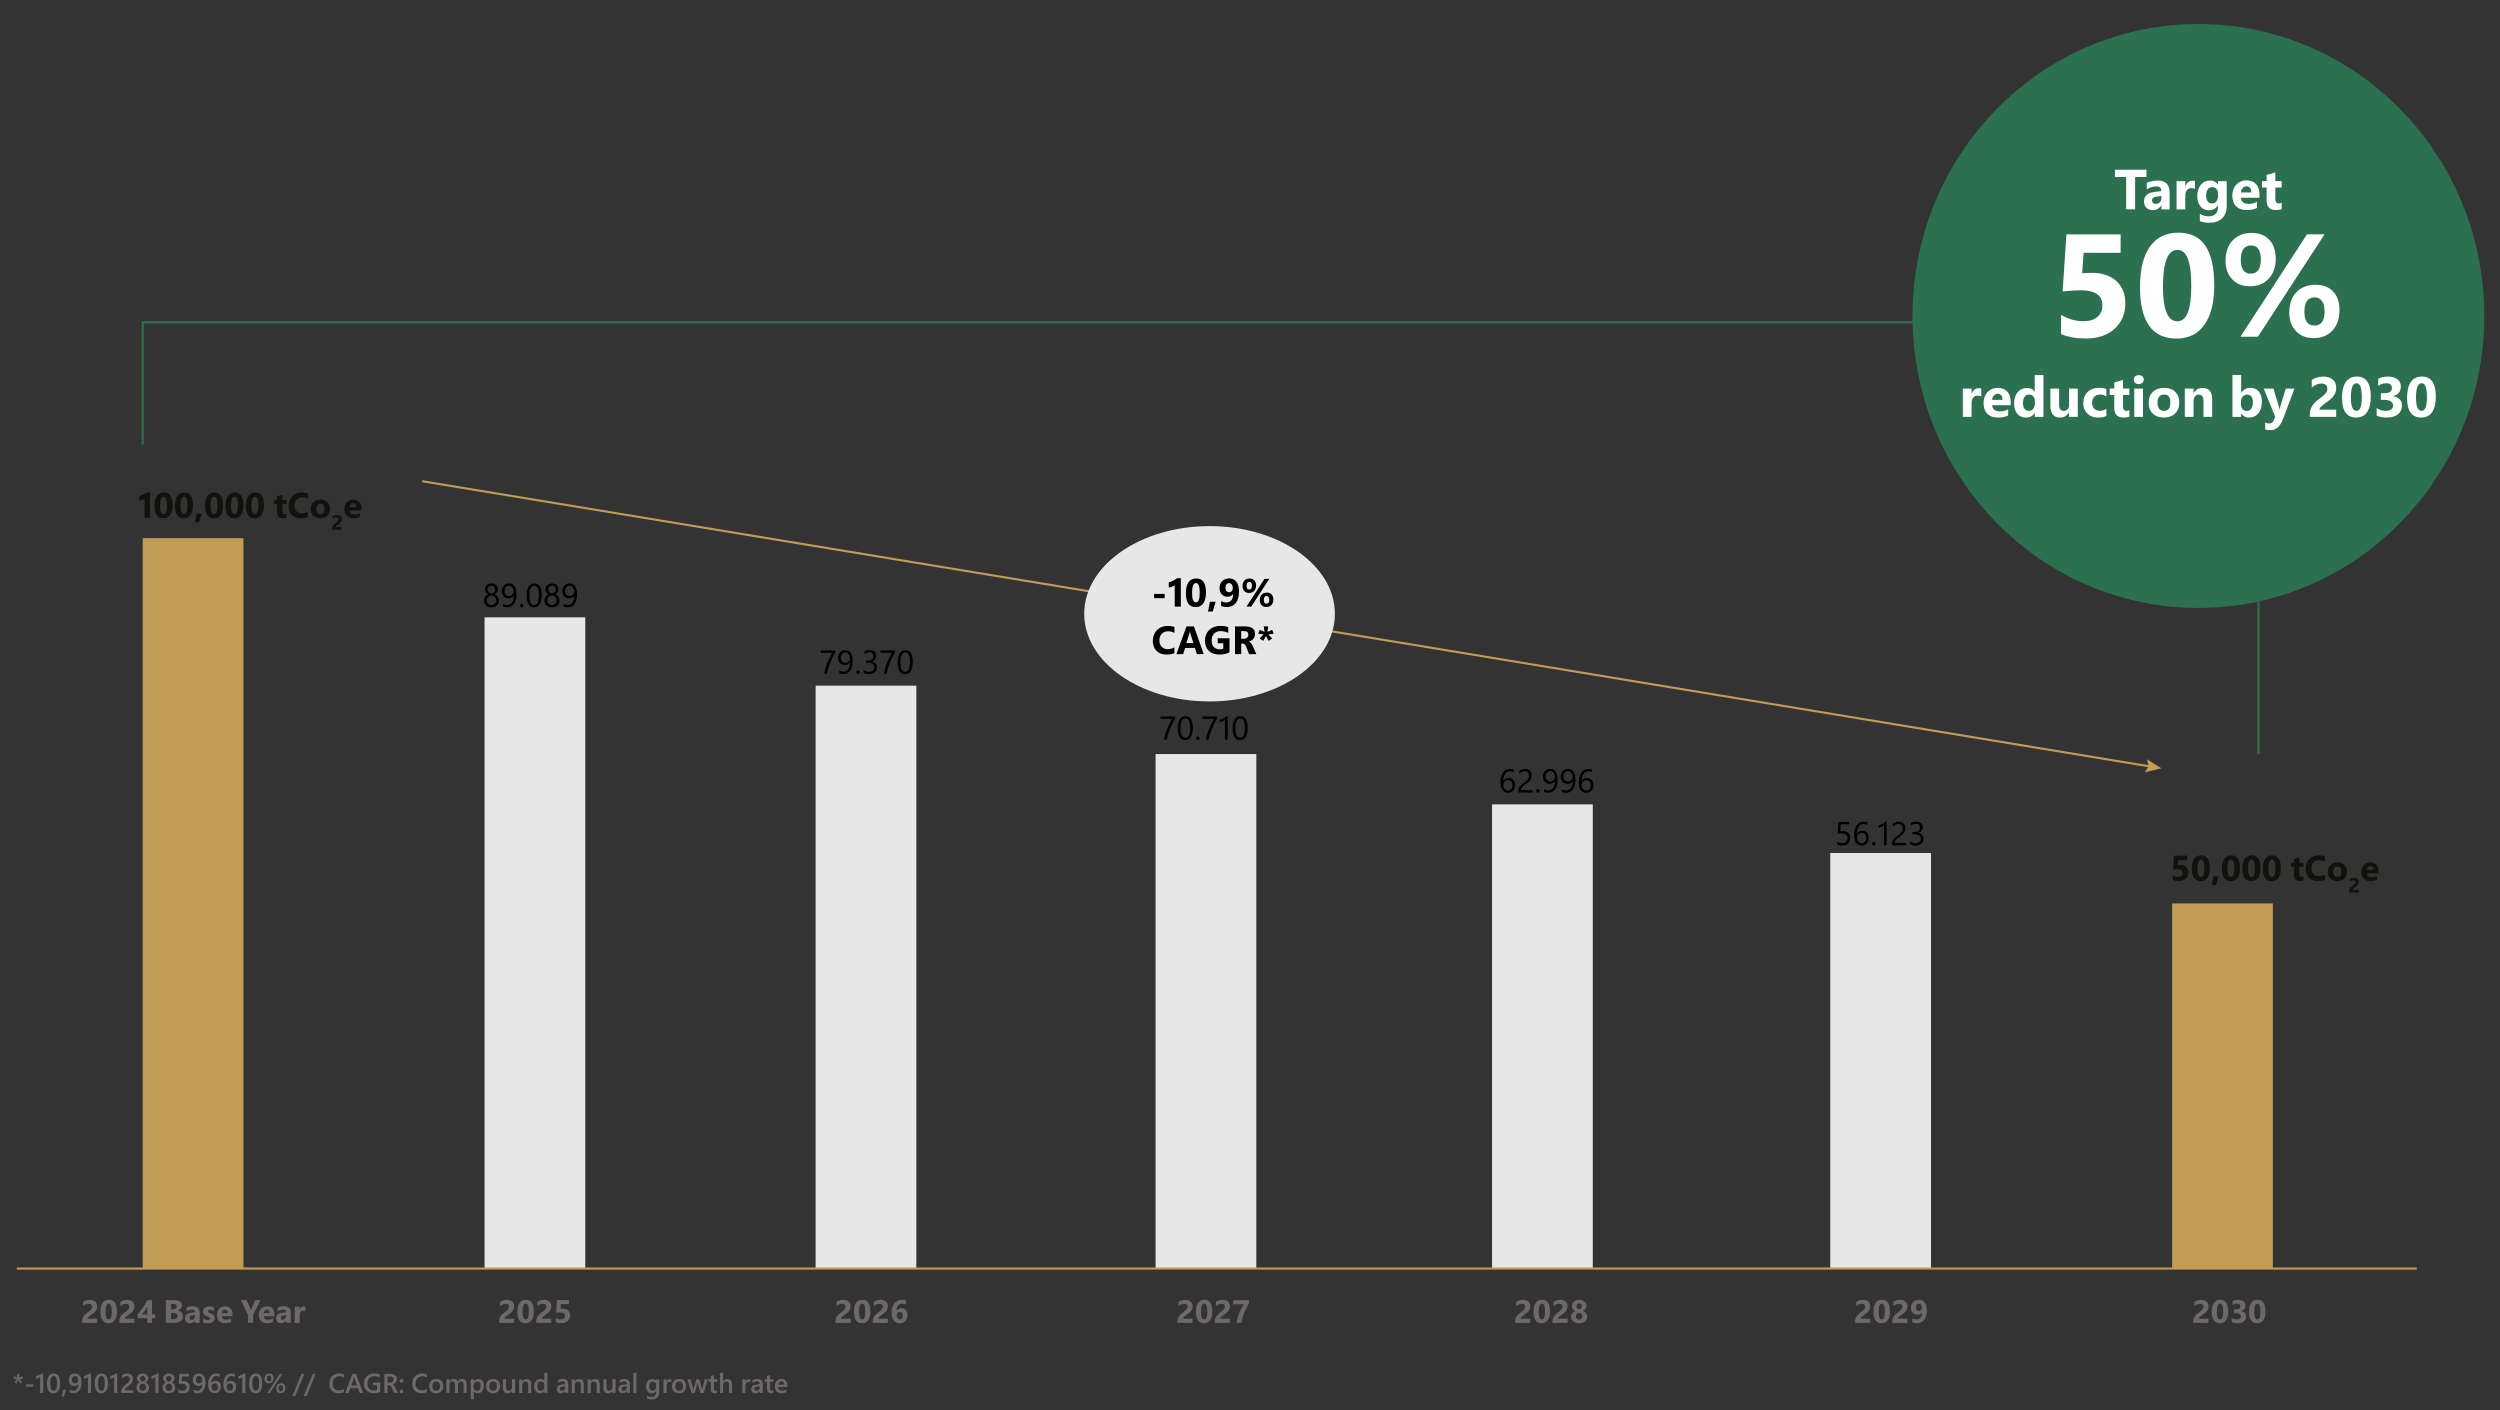 <?xml version="1.0" encoding="UTF-8"?>
<svg id="Layer_1" data-name="Layer 1" xmlns="http://www.w3.org/2000/svg" viewBox="0 0 450 253.8">
  <rect x="0" y="0" width="450" height="253.8" fill="#333333" stroke="none"/>
  <defs>
    <style>
      .cls-1 {
        fill: #fff;
      }

      .cls-2 {
        stroke: #2d704b;
      }

      .cls-2, .cls-3 {
        fill: none;
        stroke-miterlimit: 10;
        stroke-width: .38px;
      }

      .cls-4 {
        fill: #c29c54;
      }

      .cls-5 {
        fill: #e8e7e8;
      }

      .cls-6 {
        fill: #12110b;
      }

      .cls-3 {
        stroke: #c29c54;
      }

      .cls-7 {
        fill: #2b7150;
      }

      .cls-8 {
        fill: #6d6968;
      }
    </style>
  </defs>
  <rect class="cls-4" x="25.69" y="96.87" width="18.13" height="131.48"/>
  <rect class="cls-5" x="87.22" y="111.12" width="18.13" height="117.23"/>
  <rect class="cls-5" x="146.81" y="123.42" width="18.13" height="104.92"/>
  <rect class="cls-5" x="208.01" y="135.73" width="18.13" height="92.62"/>
  <rect class="cls-5" x="268.57" y="144.79" width="18.13" height="83.55"/>
  <rect class="cls-5" x="329.45" y="153.54" width="18.13" height="74.81"/>
  <rect class="cls-4" x="390.98" y="162.61" width="18.13" height="65.74"/>
  <line class="cls-3" x1="3.02" y1="228.34" x2="435.02" y2="228.34"/>
  <polyline class="cls-2" points="25.69 80.03 25.69 58.01 406.53 58.01 406.53 135.73"/>
  <g>
    <line class="cls-3" x1="76" y1="86.62" x2="387.16" y2="137.99"/>
    <polygon class="cls-4" points="386.06 139.02 386.76 137.92 386.45 136.66 389.06 138.3 386.06 139.02"/>
  </g>
  <g>
    <path class="cls-8" d="M15.76,237.36h1.73v.75h-2.72v-.31c0-.22.04-.41.12-.59s.18-.34.32-.49c.13-.15.35-.33.64-.55.26-.19.45-.35.56-.5s.17-.3.17-.46c0-.35-.2-.53-.6-.53-.35,0-.69.14-1.01.42v-.79c.35-.23.76-.34,1.2-.34.41,0,.73.1.97.31.24.21.35.49.35.85,0,.2-.04.38-.11.55-.07.16-.17.32-.3.46-.13.14-.34.31-.63.51-.28.2-.46.35-.56.45-.09.1-.14.2-.14.28Z"/>
    <path class="cls-8" d="M21.05,236.04c0,.69-.13,1.22-.39,1.58-.26.37-.63.56-1.12.56-.97,0-1.46-.68-1.46-2.05,0-.71.13-1.24.39-1.62s.64-.56,1.14-.56c.95,0,1.42.69,1.42,2.08ZM20.13,236.07c0-.95-.18-1.42-.55-1.42-.39,0-.58.49-.58,1.47,0,.92.19,1.38.57,1.38s.56-.47.56-1.42Z"/>
    <path class="cls-8" d="M22.46,237.36h1.73v.75h-2.72v-.31c0-.22.04-.41.12-.59s.18-.34.32-.49c.13-.15.35-.33.64-.55.26-.19.45-.35.56-.5s.17-.3.17-.46c0-.35-.2-.53-.6-.53-.35,0-.69.14-1.01.42v-.79c.35-.23.76-.34,1.2-.34.41,0,.73.1.97.31.24.21.35.49.35.85,0,.2-.04.38-.11.55-.07.16-.17.32-.3.46-.13.14-.34.31-.63.51-.28.2-.46.35-.56.45-.09.1-.14.2-.14.28Z"/>
    <path class="cls-8" d="M27.35,234.03v2.57h.58v.67h-.58v.84h-.82v-.84h-1.78v-.7c.38-.43.73-.86,1.04-1.31s.55-.86.73-1.23h.83ZM25.55,236.6h.97v-1.43c-.24.45-.57.92-.97,1.43Z"/>
    <path class="cls-8" d="M32.93,236.89c0,.37-.13.67-.4.89-.27.22-.63.33-1.1.33h-1.57v-4.08h1.49c.45,0,.8.08,1.05.25.25.17.37.4.37.7,0,.21-.07.4-.22.57s-.34.29-.58.35h0c.28.05.51.15.69.33s.27.4.27.65ZM31.8,235.15c0-.3-.22-.45-.67-.45h-.34v.97h.4c.19,0,.34-.05.45-.14s.16-.22.16-.38ZM31.97,236.88c0-.16-.06-.29-.18-.39-.12-.09-.28-.14-.5-.14h-.5v1.08h.5c.21,0,.37-.05.5-.15.12-.1.18-.23.18-.41Z"/>
    <path class="cls-8" d="M35.94,238.11h-.85v-.42h-.01c-.2.33-.48.49-.87.49-.28,0-.5-.08-.66-.24-.16-.16-.25-.37-.25-.64,0-.56.33-.89,1-.98l.79-.11c0-.32-.17-.48-.52-.48s-.68.1-.99.31v-.68c.11-.06.29-.12.52-.17s.43-.08.59-.08c.83,0,1.25.41,1.25,1.24v1.74ZM35.1,236.73l-.53.07c-.29.04-.44.17-.44.4,0,.1.03.19.1.25s.17.1.29.1c.17,0,.3-.06.41-.17.11-.12.16-.26.16-.44v-.2Z"/>
    <path class="cls-8" d="M38.67,237.22c0,.3-.12.54-.35.71s-.54.26-.93.26c-.31,0-.59-.05-.85-.15v-.73c.29.18.57.27.83.27.28,0,.43-.09.43-.27,0-.06-.01-.1-.04-.14s-.08-.07-.15-.1c-.07-.04-.19-.09-.36-.15-.25-.09-.43-.2-.54-.33-.11-.13-.17-.31-.17-.52,0-.28.11-.51.34-.67s.52-.25.89-.25c.24,0,.48.04.72.12v.69c-.22-.13-.46-.2-.71-.2-.24,0-.36.08-.36.25,0,.06.01.11.04.15.02.04.07.07.13.11s.16.08.29.12c.28.1.49.22.61.36s.18.3.18.51Z"/>
    <path class="cls-8" d="M41.84,236.91h-1.9c.03.42.3.63.8.63.32,0,.6-.08.85-.23v.65c-.27.14-.62.22-1.05.22-.47,0-.84-.13-1.1-.39-.26-.26-.39-.62-.39-1.09,0-.3.06-.57.18-.81.12-.24.3-.43.52-.56.22-.13.47-.2.76-.2.42,0,.74.13.98.38.24.25.35.59.35,1.03v.38ZM41,236.36c0-.42-.17-.63-.51-.63-.14,0-.27.06-.38.18-.11.12-.17.27-.19.45h1.07Z"/>
    <path class="cls-8" d="M46.9,234.03l-1.33,2.63v1.45h-.92v-1.43l-1.29-2.65h1.05l.66,1.52.09.33h.01c.03-.14.06-.25.09-.32l.67-1.53h.97Z"/>
    <path class="cls-8" d="M49.38,236.91h-1.9c.03.42.3.63.8.63.32,0,.6-.08.85-.23v.65c-.27.14-.62.22-1.05.22-.47,0-.84-.13-1.1-.39-.26-.26-.39-.62-.39-1.09,0-.3.06-.57.18-.81.12-.24.3-.43.52-.56.22-.13.47-.2.76-.2.42,0,.74.13.98.38.24.25.35.59.35,1.03v.38ZM48.55,236.36c0-.42-.17-.63-.51-.63-.14,0-.27.06-.38.18-.11.12-.17.27-.19.45h1.07Z"/>
    <path class="cls-8" d="M52.34,238.11h-.85v-.42h-.01c-.2.33-.48.49-.87.49-.28,0-.5-.08-.66-.24-.16-.16-.25-.37-.25-.64,0-.56.33-.89,1-.98l.79-.11c0-.32-.17-.48-.52-.48s-.68.1-.99.31v-.68c.11-.06.29-.12.52-.17s.43-.08.59-.08c.83,0,1.25.41,1.25,1.24v1.74ZM51.5,236.73l-.53.07c-.29.04-.44.17-.44.4,0,.1.03.19.1.25s.17.1.29.1c.17,0,.3-.06.41-.17.11-.12.16-.26.16-.44v-.2Z"/>
    <path class="cls-8" d="M54.95,236.01c-.11-.06-.23-.09-.38-.09-.2,0-.35.07-.46.21-.11.14-.16.34-.16.59v1.39h-.9v-2.91h.9v.54h.01c.14-.39.4-.59.77-.59.09,0,.17.01.22.03v.83Z"/>
  </g>
  <g>
    <path class="cls-8" d="M90.81,237.36h1.73v.75h-2.72v-.31c0-.22.04-.41.12-.59s.18-.34.32-.49c.13-.15.35-.33.64-.55.26-.19.45-.35.56-.5s.17-.3.17-.46c0-.35-.2-.53-.6-.53-.35,0-.69.14-1.01.42v-.79c.35-.23.76-.34,1.2-.34.41,0,.73.1.97.31.24.21.35.49.35.85,0,.2-.04.38-.11.55-.07.16-.17.32-.3.46-.13.14-.34.31-.63.51-.28.2-.46.35-.56.45-.09.1-.14.2-.14.28Z"/>
    <path class="cls-8" d="M96.1,236.04c0,.69-.13,1.22-.39,1.58-.26.37-.63.56-1.12.56-.97,0-1.46-.68-1.46-2.05,0-.71.13-1.24.39-1.62s.64-.56,1.14-.56c.95,0,1.42.69,1.42,2.08ZM95.18,236.07c0-.95-.18-1.42-.55-1.42-.39,0-.58.49-.58,1.47,0,.92.19,1.38.57,1.38s.56-.47.56-1.42Z"/>
    <path class="cls-8" d="M97.51,237.36h1.73v.75h-2.72v-.31c0-.22.04-.41.12-.59s.18-.34.32-.49c.13-.15.35-.33.64-.55.26-.19.45-.35.56-.5s.17-.3.17-.46c0-.35-.2-.53-.6-.53-.35,0-.69.14-1.01.42v-.79c.35-.23.76-.34,1.2-.34.41,0,.73.1.97.31.24.21.35.49.35.85,0,.2-.04.38-.11.55-.07.16-.17.32-.3.46-.13.14-.34.31-.63.51-.28.2-.46.35-.56.45-.09.1-.14.2-.14.28Z"/>
    <path class="cls-8" d="M100.05,238v-.77c.28.17.58.26.89.26.24,0,.42-.06.56-.17.13-.11.2-.27.2-.46,0-.4-.29-.61-.86-.61-.21,0-.45.02-.73.05l.15-2.28h2.16v.73h-1.47l-.06.82c.15-.01.27-.02.38-.02.42,0,.75.11.98.33.24.22.36.52.36.89,0,.41-.14.75-.42,1.01-.28.26-.67.39-1.15.39-.39,0-.72-.06-.99-.18Z"/>
  </g>
  <g>
    <path class="cls-8" d="M151.38,237.36h1.73v.75h-2.72v-.31c0-.22.04-.41.12-.59s.18-.34.32-.49c.13-.15.35-.33.64-.55.26-.19.45-.35.56-.5s.17-.3.17-.46c0-.35-.2-.53-.6-.53-.35,0-.69.14-1.01.42v-.79c.35-.23.76-.34,1.2-.34.41,0,.73.1.97.31.24.21.35.49.35.85,0,.2-.04.38-.11.55-.07.16-.17.32-.3.46-.13.14-.34.31-.63.51-.28.2-.46.35-.56.45-.09.1-.14.2-.14.28Z"/>
    <path class="cls-8" d="M156.67,236.04c0,.69-.13,1.22-.39,1.58-.26.37-.63.56-1.12.56-.97,0-1.46-.68-1.46-2.05,0-.71.13-1.24.39-1.62s.64-.56,1.14-.56c.95,0,1.42.69,1.42,2.08ZM155.75,236.07c0-.95-.18-1.42-.55-1.42-.39,0-.58.49-.58,1.47,0,.92.19,1.38.57,1.38s.56-.47.56-1.42Z"/>
    <path class="cls-8" d="M158.08,237.36h1.73v.75h-2.72v-.31c0-.22.04-.41.12-.59s.18-.34.32-.49c.13-.15.35-.33.64-.55.26-.19.45-.35.56-.5s.17-.3.17-.46c0-.35-.2-.53-.6-.53-.35,0-.69.14-1.01.42v-.79c.35-.23.76-.34,1.2-.34.41,0,.73.1.97.31.24.21.35.49.35.85,0,.2-.04.38-.11.55-.07.16-.17.32-.3.46-.13.14-.34.31-.63.51-.28.2-.46.35-.56.45-.09.1-.14.2-.14.28Z"/>
    <path class="cls-8" d="M163.37,236.75c0,.26-.06.51-.18.73-.12.22-.29.39-.51.52s-.46.19-.72.19c-.46,0-.82-.17-1.08-.5-.26-.33-.39-.8-.39-1.4,0-.46.08-.87.23-1.22.15-.35.37-.63.65-.82.28-.19.61-.29.97-.29.32,0,.56.04.73.11v.75c-.21-.12-.43-.18-.68-.18-.3,0-.55.12-.73.35-.18.23-.28.54-.29.92h.02c.19-.29.48-.43.86-.43.34,0,.61.12.81.35.2.23.3.54.3.92ZM162.49,236.81c0-.44-.18-.66-.54-.66-.16,0-.29.06-.39.17-.1.11-.15.26-.15.45,0,.21.05.38.16.52.1.14.23.21.39.21s.29-.06.39-.19.15-.29.15-.5Z"/>
  </g>
  <g>
    <path class="cls-8" d="M212.94,237.36h1.73v.75h-2.72v-.31c0-.22.04-.41.12-.59s.18-.34.32-.49c.13-.15.35-.33.64-.55.26-.19.45-.35.56-.5s.17-.3.17-.46c0-.35-.2-.53-.6-.53-.35,0-.69.14-1.01.42v-.79c.35-.23.76-.34,1.2-.34.41,0,.73.1.97.31.24.21.35.49.35.85,0,.2-.04.38-.11.55-.07.16-.17.32-.3.46-.13.14-.34.31-.63.51-.28.2-.46.35-.56.45-.09.1-.14.2-.14.28Z"/>
    <path class="cls-8" d="M218.23,236.04c0,.69-.13,1.22-.39,1.58-.26.37-.63.56-1.12.56-.97,0-1.46-.68-1.46-2.05,0-.71.13-1.24.39-1.62s.64-.56,1.14-.56c.95,0,1.42.69,1.42,2.08ZM217.32,236.07c0-.95-.18-1.42-.55-1.42-.39,0-.58.49-.58,1.47,0,.92.19,1.38.57,1.38s.56-.47.56-1.42Z"/>
    <path class="cls-8" d="M219.65,237.36h1.73v.75h-2.72v-.31c0-.22.04-.41.12-.59s.18-.34.32-.49c.13-.15.35-.33.64-.55.26-.19.45-.35.56-.5s.17-.3.17-.46c0-.35-.2-.53-.6-.53-.35,0-.69.14-1.01.42v-.79c.35-.23.76-.34,1.2-.34.41,0,.73.1.97.31.24.21.35.49.35.85,0,.2-.03.38-.11.55-.07.16-.17.32-.3.46-.13.14-.34.31-.63.51-.28.2-.46.35-.56.45-.09.1-.14.2-.14.28Z"/>
    <path class="cls-8" d="M224.82,234.55c-.44.79-.75,1.44-.94,1.95-.19.51-.32,1.05-.4,1.61h-.94c.09-.55.25-1.1.46-1.64.22-.54.51-1.11.88-1.7h-1.9v-.73h2.85v.52Z"/>
  </g>
  <g>
    <path class="cls-8" d="M273.72,237.36h1.73v.75h-2.72v-.31c0-.22.04-.41.12-.59s.18-.34.32-.49c.13-.15.35-.33.64-.55.26-.19.45-.35.56-.5s.17-.3.17-.46c0-.35-.2-.53-.6-.53-.35,0-.69.14-1.01.42v-.79c.35-.23.76-.34,1.2-.34.41,0,.73.1.97.31.24.21.35.49.35.85,0,.2-.03.38-.11.55-.07.16-.17.32-.3.46-.13.14-.34.31-.63.51-.28.2-.46.35-.56.45-.09.1-.14.2-.14.28Z"/>
    <path class="cls-8" d="M279.01,236.04c0,.69-.13,1.22-.39,1.58-.26.37-.63.56-1.12.56-.97,0-1.46-.68-1.46-2.05,0-.71.13-1.24.39-1.62s.64-.56,1.14-.56c.95,0,1.42.69,1.42,2.08ZM278.1,236.07c0-.95-.18-1.42-.55-1.42-.39,0-.58.49-.58,1.47,0,.92.19,1.38.57,1.38s.56-.47.56-1.42Z"/>
    <path class="cls-8" d="M280.43,237.36h1.73v.75h-2.72v-.31c0-.22.04-.41.12-.59s.18-.34.32-.49c.13-.15.35-.33.64-.55.26-.19.45-.35.56-.5s.17-.3.17-.46c0-.35-.2-.53-.6-.53-.35,0-.69.14-1.01.42v-.79c.35-.23.76-.34,1.2-.34.41,0,.73.1.97.31.24.21.35.49.35.85,0,.2-.03.38-.11.55-.07.16-.17.32-.3.46-.13.14-.34.31-.63.51-.28.2-.46.35-.56.45-.09.1-.14.2-.14.28Z"/>
    <path class="cls-8" d="M282.79,237.01c0-.24.07-.45.21-.63s.34-.32.59-.4c-.21-.1-.37-.23-.48-.39-.11-.16-.17-.34-.17-.53s.06-.39.17-.56c.11-.17.27-.3.47-.39.2-.09.42-.14.67-.14s.48.05.68.14c.2.09.36.22.47.38s.17.35.17.55-.06.37-.18.53c-.12.16-.29.29-.5.39.25.09.45.22.59.41.14.18.21.4.21.64,0,.35-.14.63-.4.85s-.62.33-1.04.33-.78-.11-1.05-.33c-.27-.22-.4-.5-.4-.84ZM283.64,236.93c0,.19.06.33.17.44s.26.16.43.16.32-.05.43-.16c.11-.11.17-.25.17-.43s-.06-.32-.17-.43c-.12-.11-.26-.17-.43-.17-.18,0-.32.06-.43.17-.11.12-.17.26-.17.43ZM283.76,235.13c0,.14.05.26.14.37.09.1.21.15.35.15s.25-.05.35-.15c.1-.1.14-.22.14-.37,0-.15-.05-.27-.14-.37-.09-.1-.21-.15-.35-.15s-.25.05-.35.15c-.09.1-.14.22-.14.37Z"/>
  </g>
  <g>
    <path class="cls-8" d="M334.91,237.36h1.73v.75h-2.72v-.31c0-.22.04-.41.12-.59s.18-.34.32-.49c.13-.15.35-.33.64-.55.26-.19.45-.35.56-.5s.17-.3.17-.46c0-.35-.2-.53-.6-.53-.35,0-.69.14-1.01.42v-.79c.35-.23.76-.34,1.2-.34.41,0,.73.1.97.31.24.21.35.49.35.85,0,.2-.03.38-.11.55-.07.16-.17.32-.3.46-.13.14-.34.31-.63.51-.28.2-.46.35-.56.45-.09.1-.14.2-.14.28Z"/>
    <path class="cls-8" d="M340.2,236.04c0,.69-.13,1.22-.39,1.58-.26.37-.63.56-1.12.56-.97,0-1.46-.68-1.46-2.05,0-.71.13-1.24.39-1.62s.64-.56,1.14-.56c.95,0,1.42.69,1.42,2.08ZM339.28,236.07c0-.95-.18-1.42-.55-1.42-.39,0-.58.49-.58,1.47,0,.92.19,1.38.57,1.38s.56-.47.56-1.42Z"/>
    <path class="cls-8" d="M341.61,237.36h1.73v.75h-2.72v-.31c0-.22.04-.41.12-.59s.18-.34.32-.49c.13-.15.35-.33.64-.55.26-.19.45-.35.56-.5s.17-.3.17-.46c0-.35-.2-.53-.6-.53-.35,0-.69.14-1.01.42v-.79c.35-.23.76-.34,1.2-.34.41,0,.73.1.97.31.24.21.35.49.35.85,0,.2-.03.38-.11.55-.07.16-.17.32-.3.46-.13.14-.34.31-.63.51-.28.2-.46.35-.56.45-.09.1-.14.2-.14.28Z"/>
    <path class="cls-8" d="M346.84,235.87c0,.73-.16,1.3-.47,1.7-.32.4-.75.61-1.3.61-.33,0-.62-.05-.86-.16v-.74c.21.14.47.21.77.21s.55-.11.73-.32c.17-.21.26-.52.26-.91h-.02c-.18.26-.46.4-.82.4-.33,0-.61-.12-.83-.35-.22-.23-.33-.54-.33-.91,0-.42.13-.77.4-1.04.26-.27.61-.4,1.04-.4s.79.17,1.05.5c.26.34.38.8.38,1.41ZM345.93,235.39c0-.22-.05-.39-.15-.54-.1-.14-.23-.21-.4-.21s-.28.06-.38.19c-.1.13-.15.29-.15.49s.05.37.15.49c.1.12.23.18.41.18.15,0,.28-.06.38-.17s.15-.26.15-.43Z"/>
  </g>
  <g>
    <path class="cls-8" d="M395.8,237.36h1.73v.75h-2.72v-.31c0-.22.04-.41.12-.59s.18-.34.32-.49c.13-.15.35-.33.64-.55.26-.19.45-.35.56-.5s.17-.3.17-.46c0-.35-.2-.53-.6-.53-.35,0-.69.14-1.01.42v-.79c.35-.23.76-.34,1.2-.34.41,0,.73.1.97.31.24.21.35.49.35.85,0,.2-.03.38-.11.55-.07.16-.17.32-.3.46-.13.14-.34.31-.63.51-.28.2-.46.35-.56.45-.09.1-.14.2-.14.28Z"/>
    <path class="cls-8" d="M401.09,236.04c0,.69-.13,1.22-.39,1.58-.26.37-.63.56-1.12.56-.97,0-1.46-.68-1.46-2.05,0-.71.13-1.24.39-1.62s.64-.56,1.14-.56c.95,0,1.42.69,1.42,2.08ZM400.17,236.07c0-.95-.18-1.42-.55-1.42-.39,0-.58.49-.58,1.47,0,.92.19,1.38.57,1.38s.56-.47.56-1.42Z"/>
    <path class="cls-8" d="M404.3,236.94c0,.38-.14.68-.42.91-.28.22-.66.33-1.15.33-.42,0-.76-.07-1.03-.2v-.78c.27.2.59.3.96.3.24,0,.42-.05.54-.15.12-.1.19-.24.19-.41s-.08-.32-.24-.42-.38-.15-.65-.15h-.37v-.69h.34c.53,0,.8-.18.8-.53,0-.33-.2-.5-.61-.5-.28,0-.54.09-.8.27v-.73c.28-.14.62-.22,1-.22s.72.09.96.27c.24.18.36.43.36.74,0,.54-.27.87-.81,1h0c.28.05.51.15.68.32.17.17.25.39.25.64Z"/>
    <path class="cls-8" d="M407.8,236.04c0,.69-.13,1.22-.39,1.58-.26.37-.63.56-1.12.56-.97,0-1.46-.68-1.46-2.05,0-.71.13-1.24.39-1.62s.64-.56,1.14-.56c.95,0,1.42.69,1.42,2.08ZM406.88,236.07c0-.95-.18-1.42-.55-1.42-.39,0-.58.49-.58,1.47,0,.92.19,1.38.57,1.38s.56-.47.56-1.42Z"/>
  </g>
  <g>
    <path class="cls-6" d="M27,88.63v4.58h-.98v-3.47c-.1.09-.24.17-.42.25-.18.07-.35.12-.53.14v-.83c.5-.15.94-.37,1.34-.67h.6Z"/>
    <path class="cls-6" d="M31.05,90.94c0,.75-.14,1.33-.42,1.74-.28.41-.69.61-1.22.61-1.07,0-1.6-.75-1.6-2.25,0-.77.14-1.37.43-1.77s.71-.61,1.25-.61c1.04,0,1.56.76,1.56,2.28ZM30.05,90.97c0-1.04-.2-1.56-.6-1.56-.43,0-.64.54-.64,1.61,0,1.01.21,1.52.63,1.52s.61-.52.61-1.56Z"/>
    <path class="cls-6" d="M34.73,90.94c0,.75-.14,1.33-.42,1.74-.28.41-.69.61-1.22.61-1.07,0-1.6-.75-1.6-2.25,0-.77.14-1.37.43-1.77s.71-.61,1.25-.61c1.04,0,1.56.76,1.56,2.28ZM33.73,90.97c0-1.04-.2-1.56-.6-1.56-.43,0-.64.54-.64,1.61,0,1.01.21,1.52.63,1.52s.61-.52.61-1.56Z"/>
    <path class="cls-6" d="M36.3,92.43l-.46,1.58h-.77l.32-1.58h.91Z"/>
    <path class="cls-6" d="M40.15,90.94c0,.75-.14,1.33-.42,1.74-.28.41-.69.61-1.22.61-1.07,0-1.6-.75-1.6-2.25,0-.77.14-1.37.43-1.77s.71-.61,1.25-.61c1.04,0,1.56.76,1.56,2.28ZM39.14,90.97c0-1.04-.2-1.56-.6-1.56-.43,0-.64.54-.64,1.61,0,1.01.21,1.52.63,1.52s.61-.52.61-1.56Z"/>
    <path class="cls-6" d="M43.83,90.94c0,.75-.14,1.33-.42,1.74-.28.41-.69.61-1.22.61-1.07,0-1.6-.75-1.6-2.25,0-.77.14-1.37.43-1.77s.71-.61,1.25-.61c1.04,0,1.56.76,1.56,2.28ZM42.82,90.97c0-1.04-.2-1.56-.6-1.56-.43,0-.64.54-.64,1.61,0,1.01.21,1.52.63,1.52s.61-.52.61-1.56Z"/>
    <path class="cls-6" d="M47.51,90.94c0,.75-.14,1.33-.42,1.74-.28.41-.69.61-1.22.61-1.07,0-1.6-.75-1.6-2.25,0-.77.14-1.37.43-1.77s.71-.61,1.25-.61c1.04,0,1.56.76,1.56,2.28ZM46.5,90.97c0-1.04-.2-1.56-.6-1.56-.43,0-.64.54-.64,1.61,0,1.01.21,1.52.63,1.52s.61-.52.61-1.56Z"/>
    <path class="cls-6" d="M51.57,93.18c-.15.08-.37.12-.66.12-.7,0-1.04-.36-1.04-1.08v-1.47h-.52v-.73h.52v-.69l.98-.28v.97h.72v.73h-.72v1.29c0,.33.13.5.4.5.1,0,.21-.03.32-.09v.73Z"/>
    <path class="cls-6" d="M55.44,93.05c-.32.16-.75.24-1.28.24-.44,0-.83-.09-1.17-.27s-.59-.44-.77-.78c-.18-.34-.27-.73-.27-1.17s.1-.88.3-1.25.49-.66.85-.86c.37-.2.78-.3,1.23-.3.43,0,.8.06,1.11.17v.97c-.3-.18-.65-.27-1.02-.27-.42,0-.76.13-1.02.4-.26.27-.39.62-.39,1.07s.12.78.37,1.04.57.38.98.38.75-.1,1.08-.29v.92Z"/>
    <path class="cls-6" d="M59.39,91.57c0,.53-.16.95-.47,1.26s-.74.46-1.28.46-.94-.15-1.25-.44c-.31-.3-.46-.7-.46-1.22s.16-.94.48-1.24.74-.45,1.28-.45.94.15,1.24.44.46.69.46,1.19ZM58.39,91.59c0-.6-.24-.9-.72-.9-.23,0-.41.08-.54.24-.13.16-.19.39-.19.68,0,.61.25.92.74.92s.71-.32.71-.95Z"/>
  </g>
  <path class="cls-6" d="M60.4,94.87h1.11v.48h-1.74v-.2c0-.14.03-.26.08-.38.05-.11.12-.22.2-.32.09-.1.22-.21.41-.35.17-.12.29-.23.36-.32s.11-.19.11-.3c0-.23-.13-.34-.38-.34-.22,0-.44.09-.64.27v-.51c.23-.15.48-.22.77-.22.26,0,.47.07.62.2s.23.31.23.54c0,.13-.02.25-.07.35-.05.1-.11.2-.19.29-.08.09-.22.2-.4.33-.18.13-.3.22-.36.29s-.09.13-.09.18Z"/>
  <path class="cls-6" d="M65.05,91.9h-2.09c.03.46.33.7.88.7.35,0,.66-.08.93-.25v.71c-.3.16-.68.24-1.15.24-.52,0-.92-.14-1.2-.43s-.43-.68-.43-1.2c0-.33.07-.63.2-.89.13-.26.32-.47.57-.62s.52-.22.83-.22c.46,0,.82.14,1.08.41s.39.65.39,1.13v.42ZM64.13,91.29c0-.46-.19-.69-.56-.69-.16,0-.29.07-.41.2-.12.13-.19.3-.21.49h1.18Z"/>
  <g>
    <path class="cls-6" d="M391.08,158.4v-.84c.31.19.63.28.98.28.26,0,.46-.06.61-.19.15-.12.22-.29.22-.51,0-.44-.31-.67-.94-.67-.23,0-.5.02-.8.05l.17-2.5h2.37v.81h-1.62l-.06.9c.16-.01.3-.02.42-.02.46,0,.82.12,1.08.36.26.24.39.57.39.98,0,.45-.15.82-.47,1.11-.31.29-.73.43-1.26.43-.43,0-.79-.06-1.09-.19Z"/>
    <path class="cls-6" d="M397.79,156.25c0,.75-.14,1.33-.43,1.74-.28.41-.69.61-1.23.61-1.07,0-1.6-.75-1.6-2.25,0-.77.14-1.37.43-1.78s.71-.61,1.25-.61c1.04,0,1.56.76,1.56,2.28ZM396.78,156.28c0-1.04-.2-1.56-.6-1.56-.43,0-.64.54-.64,1.61,0,1.01.21,1.52.63,1.52s.61-.52.61-1.56Z"/>
    <path class="cls-6" d="M399.35,157.73l-.46,1.58h-.77l.32-1.58h.91Z"/>
    <path class="cls-6" d="M403.2,156.25c0,.75-.14,1.33-.43,1.74-.28.41-.69.61-1.23.61-1.07,0-1.6-.75-1.6-2.25,0-.77.14-1.37.43-1.78s.71-.61,1.25-.61c1.04,0,1.56.76,1.56,2.28ZM402.2,156.28c0-1.04-.2-1.56-.6-1.56-.43,0-.64.54-.64,1.61,0,1.01.21,1.52.63,1.52s.61-.52.61-1.56Z"/>
    <path class="cls-6" d="M406.89,156.25c0,.75-.14,1.33-.43,1.74-.28.41-.69.61-1.23.61-1.07,0-1.6-.75-1.6-2.25,0-.77.14-1.37.43-1.78s.71-.61,1.25-.61c1.04,0,1.56.76,1.56,2.28ZM405.88,156.28c0-1.04-.2-1.56-.6-1.56-.43,0-.64.54-.64,1.61,0,1.01.21,1.52.63,1.52s.61-.52.61-1.56Z"/>
    <path class="cls-6" d="M410.57,156.25c0,.75-.14,1.33-.43,1.74-.28.41-.69.61-1.23.61-1.07,0-1.6-.75-1.6-2.25,0-.77.14-1.37.43-1.78s.71-.61,1.25-.61c1.04,0,1.56.76,1.56,2.28ZM409.56,156.28c0-1.04-.2-1.56-.6-1.56-.43,0-.64.54-.64,1.61,0,1.01.21,1.52.63,1.52s.61-.52.61-1.56Z"/>
    <path class="cls-6" d="M414.63,158.48c-.15.08-.37.12-.66.12-.7,0-1.04-.36-1.04-1.09v-1.47h-.52v-.73h.52v-.69l.98-.28v.97h.72v.73h-.72v1.29c0,.33.13.5.4.5.1,0,.21-.03.32-.09v.73Z"/>
    <path class="cls-6" d="M418.5,158.36c-.32.16-.75.24-1.28.24-.44,0-.83-.09-1.17-.27-.33-.18-.59-.44-.77-.78-.18-.34-.27-.73-.27-1.18s.1-.88.3-1.25c.2-.37.49-.66.85-.86.37-.2.78-.3,1.23-.3.43,0,.8.06,1.11.17v.97c-.3-.18-.65-.27-1.03-.27-.42,0-.76.13-1.02.4-.26.27-.39.63-.39,1.07s.12.78.37,1.04c.25.26.57.38.98.38s.75-.1,1.08-.29v.92Z"/>
    <path class="cls-6" d="M422.46,156.87c0,.53-.16.95-.47,1.26-.31.31-.74.46-1.28.46s-.94-.15-1.25-.44c-.31-.3-.46-.7-.46-1.22s.16-.94.48-1.24.74-.45,1.28-.45.94.15,1.25.45c.3.3.46.69.46,1.19ZM421.45,156.89c0-.6-.24-.9-.72-.9-.23,0-.42.08-.54.24-.13.16-.19.39-.19.68,0,.61.25.92.74.92s.71-.32.71-.95Z"/>
  </g>
  <path class="cls-6" d="M423.46,160.17h1.11v.48h-1.74v-.2c0-.14.03-.26.08-.38.05-.11.12-.22.2-.32.09-.1.22-.21.41-.35.17-.12.29-.23.36-.32.07-.09.11-.19.11-.3,0-.23-.13-.34-.38-.34-.22,0-.44.09-.65.27v-.51c.23-.15.48-.22.77-.22.26,0,.47.07.62.2.15.13.23.31.23.54,0,.13-.02.25-.07.35-.05.1-.11.2-.19.29-.08.09-.22.2-.41.33-.18.13-.3.22-.36.29-.06.07-.09.13-.09.18Z"/>
  <path class="cls-6" d="M428.12,157.2h-2.09c.03.47.33.7.88.7.35,0,.66-.08.93-.25v.71c-.3.16-.68.24-1.15.24-.52,0-.92-.14-1.2-.43-.29-.28-.43-.68-.43-1.2,0-.33.07-.63.2-.89.13-.26.32-.47.57-.62.24-.15.52-.22.83-.22.46,0,.82.14,1.08.41.26.28.39.65.39,1.13v.42ZM427.2,156.59c0-.46-.18-.69-.56-.69-.16,0-.29.07-.41.2-.12.13-.19.29-.21.49h1.18Z"/>
  <path class="cls-5" d="M240.28,110.48c0,8.72-10.1,15.78-22.56,15.78s-22.56-7.06-22.56-15.78,10.1-15.78,22.56-15.78,22.56,7.06,22.56,15.78"/>
  <g>
    <path d="M209.64,107.67h-1.9v-.77h1.9v.77Z"/>
    <path d="M212.55,104.09v5.1h-1.1v-3.86c-.12.1-.27.19-.47.27-.19.08-.39.14-.6.16v-.93c.55-.16,1.05-.41,1.49-.75h.66Z"/>
    <path d="M217.07,106.66c0,.84-.16,1.49-.47,1.94-.32.45-.77.68-1.36.68-1.19,0-1.78-.83-1.78-2.5,0-.86.16-1.52.48-1.98s.79-.68,1.4-.68c1.16,0,1.74.85,1.74,2.54ZM215.95,106.69c0-1.16-.22-1.74-.67-1.74-.48,0-.71.6-.71,1.79,0,1.12.23,1.69.7,1.69s.68-.58.68-1.74Z"/>
    <path d="M218.81,108.31l-.51,1.76h-.86l.35-1.76h1.01Z"/>
    <path d="M223.02,106.45c0,.89-.19,1.59-.58,2.08-.39.49-.92.74-1.59.74-.41,0-.76-.06-1.05-.19v-.9c.26.17.58.26.95.26s.67-.13.89-.39c.21-.26.32-.63.32-1.12h-.02c-.22.32-.56.48-1.01.48-.41,0-.74-.14-1.01-.43-.27-.29-.4-.66-.4-1.11,0-.52.16-.94.48-1.27s.75-.49,1.27-.49.97.2,1.28.62.47.98.47,1.72ZM221.91,105.87c0-.26-.06-.48-.19-.66-.13-.17-.29-.26-.48-.26s-.34.08-.47.23-.19.35-.19.6.06.45.18.6c.12.15.29.22.5.22.19,0,.34-.07.46-.21.12-.14.18-.31.18-.52Z"/>
    <path d="M226.09,105.39c0,.4-.11.73-.34.97-.23.25-.53.37-.92.37-.36,0-.64-.11-.86-.34-.22-.23-.32-.53-.32-.9,0-.42.12-.75.35-.99.23-.24.54-.36.92-.36s.66.11.87.34c.21.23.31.53.31.92ZM228.47,104.2l-3.25,4.99h-.85l3.24-4.99h.86ZM225.36,105.42c0-.45-.16-.68-.47-.68-.34,0-.51.24-.51.71,0,.45.16.67.48.67s.49-.23.49-.7ZM229.2,107.91c0,.41-.11.73-.34.98-.23.25-.54.37-.92.37-.36,0-.64-.11-.86-.34-.22-.23-.32-.53-.32-.9,0-.42.12-.75.35-.99s.54-.36.92-.36.65.11.86.33c.21.22.31.53.31.93ZM228.47,107.95c0-.21-.04-.38-.13-.5s-.2-.18-.35-.18c-.34,0-.5.24-.5.71,0,.45.16.67.49.67s.49-.23.49-.7Z"/>
  </g>
  <g>
    <path d="M211.4,117.56c-.36.18-.84.26-1.43.26-.49,0-.93-.1-1.3-.3-.37-.2-.66-.49-.86-.86s-.3-.81-.3-1.31.11-.98.34-1.39c.23-.41.54-.73.95-.95.41-.23.86-.34,1.37-.34.48,0,.89.06,1.23.18v1.08c-.34-.2-.72-.3-1.14-.3-.47,0-.85.15-1.14.45-.29.3-.43.7-.43,1.19s.14.87.41,1.15.64.43,1.09.43.84-.11,1.2-.32v1.03Z"/>
    <path d="M216.66,117.74h-1.22l-.35-1.11h-1.77l-.35,1.11h-1.22l1.82-4.99h1.33l1.77,4.99ZM214.82,115.76l-.54-1.68c-.04-.13-.07-.28-.08-.45h-.03c-.01.15-.04.29-.09.43l-.54,1.69h1.28Z"/>
    <path d="M221.31,117.4c-.48.28-1.09.42-1.82.42-.8,0-1.43-.22-1.9-.67-.46-.45-.69-1.06-.69-1.83,0-.52.12-.98.35-1.39.23-.41.56-.72.98-.94s.91-.33,1.45-.33.99.07,1.4.22v1.05c-.39-.22-.86-.33-1.41-.33-.31,0-.58.07-.82.21-.24.14-.43.33-.56.59-.13.25-.2.54-.2.87,0,.51.13.91.39,1.19.26.28.62.42,1.07.42.27,0,.48-.04.64-.12v-.97h-1v-.9h2.12v2.51Z"/>
    <path d="M226.12,117.74h-1.29l-.5-1.28c-.16-.42-.39-.63-.67-.63h-.24v1.91h-1.12v-4.99h1.78c1.21,0,1.82.45,1.82,1.36,0,.35-.1.64-.29.88-.2.24-.47.41-.83.5h0c.29.11.53.36.71.78l.65,1.47ZM224.7,114.24c0-.44-.26-.65-.78-.65h-.51v1.39h.49c.23,0,.42-.07.58-.2.15-.14.23-.31.23-.53Z"/>
    <path d="M229.25,114.07l-.95.13.68.73-.63.43-.48-.88-.48.88-.64-.43.69-.73-.95-.13.25-.7.88.38-.15-1h.81l-.15,1,.87-.38.25.7Z"/>
  </g>
  <g>
    <path d="M87.11,108.09c0-.24.07-.46.21-.66.14-.2.33-.35.56-.44-.18-.1-.32-.23-.43-.39s-.16-.33-.16-.52c0-.3.11-.56.33-.76.22-.2.5-.3.84-.3.22,0,.42.05.6.14.18.09.32.22.42.38.1.16.15.34.15.54s-.05.37-.16.52-.25.29-.42.39c.23.09.41.23.55.44.14.2.21.42.21.66,0,.37-.13.66-.38.89s-.58.34-.97.34c-.26,0-.49-.05-.7-.16s-.37-.25-.48-.44c-.11-.19-.17-.4-.17-.63ZM87.62,108.05c0,.26.08.46.23.62.15.15.35.23.61.23s.44-.08.6-.23c.16-.16.24-.36.24-.62,0-.24-.08-.44-.24-.6-.16-.16-.36-.24-.6-.24s-.44.08-.6.24c-.16.16-.24.36-.24.61ZM87.77,106.12c0,.19.07.36.2.49s.3.2.48.2.35-.07.49-.21c.13-.14.2-.3.2-.49,0-.2-.07-.37-.2-.5-.13-.13-.3-.2-.49-.2s-.36.07-.49.2-.2.3-.2.5Z"/>
    <path d="M92.96,106.92c0,.76-.15,1.35-.45,1.77-.3.42-.71.63-1.24.63-.27,0-.52-.05-.73-.15v-.46c.23.13.48.19.74.19.38,0,.67-.15.88-.45.21-.3.32-.73.32-1.29h-.01c-.18.36-.49.54-.93.54-.36,0-.65-.12-.88-.36-.23-.24-.34-.55-.34-.93,0-.41.12-.74.37-1s.57-.39.96-.39c.42,0,.74.16.96.49.23.33.34.8.34,1.41ZM92.45,106.49c0-.32-.08-.57-.23-.77s-.35-.3-.6-.3-.43.09-.58.27c-.15.18-.23.4-.23.66,0,.29.08.52.23.69s.35.25.61.25c.22,0,.41-.08.56-.23.16-.15.24-.34.24-.56Z"/>
    <path d="M94.23,108.99c0,.09-.03.16-.09.23-.06.07-.14.1-.23.1s-.16-.03-.23-.1-.09-.14-.09-.23.03-.17.09-.23c.06-.06.14-.1.23-.1s.17.03.23.1c.06.06.1.14.1.23Z"/>
    <path d="M97.5,107.15c0,.69-.12,1.22-.36,1.6-.24.38-.59.57-1.03.57-.42,0-.74-.18-.97-.54-.23-.36-.34-.87-.34-1.53,0-.72.12-1.28.36-1.66s.59-.57,1.04-.57c.87,0,1.31.71,1.31,2.13ZM97.01,107.2c0-1.18-.28-1.78-.84-1.78-.59,0-.89.6-.89,1.81,0,1.12.29,1.69.87,1.69s.86-.57.86-1.72Z"/>
    <path d="M98,108.09c0-.24.07-.46.21-.66.14-.2.33-.35.56-.44-.18-.1-.32-.23-.43-.39s-.16-.33-.16-.52c0-.3.11-.56.33-.76.22-.2.5-.3.84-.3.22,0,.42.05.6.14.18.09.32.22.42.38.1.16.15.34.15.54s-.05.37-.16.52-.25.29-.42.39c.23.09.41.23.55.44.14.2.21.42.21.66,0,.37-.13.66-.38.89s-.58.34-.97.34c-.26,0-.49-.05-.7-.16s-.37-.25-.48-.44c-.11-.19-.17-.4-.17-.63ZM98.52,108.05c0,.26.08.46.23.62.15.15.35.23.61.23s.44-.08.6-.23c.16-.16.24-.36.24-.62,0-.24-.08-.44-.24-.6-.16-.16-.36-.24-.6-.24s-.44.08-.6.24c-.16.16-.24.36-.24.61ZM98.67,106.12c0,.19.07.36.2.49s.3.2.48.2.35-.07.49-.21c.13-.14.2-.3.2-.49,0-.2-.07-.37-.2-.5-.13-.13-.3-.2-.49-.2s-.36.07-.49.2-.2.3-.2.5Z"/>
    <path d="M103.86,106.92c0,.76-.15,1.35-.45,1.77-.3.42-.71.63-1.24.63-.27,0-.52-.05-.73-.15v-.46c.23.13.48.19.74.19.38,0,.67-.15.88-.45.21-.3.32-.73.32-1.29h-.01c-.18.36-.49.54-.93.54-.36,0-.65-.12-.88-.36-.23-.24-.34-.55-.34-.93,0-.41.12-.74.37-1s.57-.39.96-.39c.42,0,.74.16.96.49.23.33.34.8.34,1.41ZM103.35,106.49c0-.32-.08-.57-.23-.77s-.35-.3-.6-.3-.43.09-.58.27c-.15.18-.23.4-.23.66,0,.29.08.52.23.69s.35.25.61.25c.22,0,.41-.08.56-.23.16-.15.24-.34.24-.56Z"/>
  </g>
  <g>
    <path d="M150.37,117.38c-.41.7-.74,1.39-1.01,2.07-.26.68-.43,1.28-.5,1.81h-.51c.05-.33.14-.71.27-1.13.13-.42.31-.86.53-1.33.22-.47.44-.89.66-1.28h-2.09v-.43h2.65v.28Z"/>
    <path d="M153.49,118.93c0,.76-.15,1.35-.45,1.77-.3.42-.71.63-1.24.63-.27,0-.52-.05-.73-.15v-.46c.23.13.48.19.74.19.38,0,.67-.15.88-.45.21-.3.32-.73.32-1.29h-.01c-.18.36-.49.54-.93.54-.36,0-.65-.12-.88-.36-.23-.24-.34-.55-.34-.93,0-.41.12-.74.37-1s.57-.39.96-.39c.42,0,.74.16.96.49.23.33.34.8.34,1.41ZM152.98,118.51c0-.32-.08-.57-.23-.77s-.35-.3-.6-.3-.43.09-.58.27c-.15.18-.23.4-.23.66,0,.29.08.52.23.69s.35.25.61.25c.22,0,.41-.08.56-.23.16-.15.24-.34.24-.56Z"/>
    <path d="M154.76,121c0,.09-.03.16-.09.23-.06.07-.14.1-.23.1s-.16-.03-.23-.1-.09-.14-.09-.23.03-.17.09-.23c.06-.06.14-.1.23-.1s.17.03.23.1c.06.06.1.14.1.23Z"/>
    <path d="M157.86,120.08c0,.38-.13.68-.4.91-.27.23-.62.34-1.06.34-.4,0-.71-.08-.95-.23v-.51c.28.22.6.33.96.33.29,0,.52-.07.7-.22.17-.14.26-.34.26-.58,0-.54-.39-.82-1.16-.82h-.35v-.4h.33c.68,0,1.03-.26,1.03-.77,0-.47-.26-.71-.78-.71-.29,0-.57.1-.83.3v-.46c.26-.16.58-.24.95-.24.34,0,.62.09.83.27.21.18.32.42.32.72,0,.55-.28.9-.83,1.06h0c.29.04.53.15.71.33s.27.4.27.67Z"/>
    <path d="M161.12,117.38c-.41.7-.74,1.39-1.01,2.07-.26.68-.43,1.28-.5,1.81h-.51c.05-.33.14-.71.27-1.13.13-.42.31-.86.53-1.33.22-.47.44-.89.66-1.28h-2.09v-.43h2.65v.28Z"/>
    <path d="M164.29,119.17c0,.69-.12,1.22-.36,1.6-.24.38-.59.57-1.03.57-.42,0-.74-.18-.97-.54-.23-.36-.34-.87-.34-1.53,0-.72.12-1.28.36-1.66s.59-.57,1.04-.57c.87,0,1.31.71,1.31,2.13ZM163.8,119.21c0-1.18-.28-1.78-.84-1.78-.59,0-.89.6-.89,1.81,0,1.12.29,1.69.87,1.69s.86-.57.86-1.72Z"/>
  </g>
  <g>
    <path d="M211.54,129.26c-.41.7-.74,1.39-1.01,2.07-.26.68-.43,1.28-.5,1.81h-.51c.05-.33.14-.71.27-1.13.13-.42.31-.86.53-1.33.22-.47.44-.89.66-1.28h-2.09v-.43h2.65v.28Z"/>
    <path d="M214.71,131.04c0,.69-.12,1.22-.36,1.6-.24.38-.59.57-1.03.57-.42,0-.74-.18-.97-.54-.23-.36-.34-.87-.34-1.53,0-.72.12-1.28.36-1.66s.59-.57,1.04-.57c.87,0,1.31.71,1.31,2.13ZM214.22,131.09c0-1.18-.28-1.78-.84-1.78-.59,0-.89.6-.89,1.81,0,1.12.29,1.69.87,1.69s.86-.57.86-1.72Z"/>
    <path d="M215.93,132.88c0,.09-.03.16-.09.23-.06.07-.14.1-.23.1s-.16-.03-.23-.1-.09-.14-.09-.23.03-.17.09-.23c.06-.06.14-.1.23-.1s.17.03.23.1c.06.06.1.14.1.23Z"/>
    <path d="M219.09,129.26c-.41.7-.75,1.39-1.01,2.07-.27.68-.43,1.28-.5,1.81h-.51c.05-.33.14-.71.27-1.13s.31-.86.53-1.33c.22-.47.43-.89.66-1.28h-2.09v-.43h2.65v.28Z"/>
    <path d="M220.5,133.14v-3.59c-.08.08-.22.18-.42.28-.2.1-.38.17-.54.21v-.48c.21-.06.43-.15.68-.28s.44-.26.58-.39h.18v4.25h-.48Z"/>
    <path d="M224.58,131.04c0,.69-.12,1.22-.36,1.6-.24.38-.59.57-1.03.57-.42,0-.74-.18-.97-.54-.23-.36-.34-.87-.34-1.53,0-.72.12-1.28.36-1.66.24-.38.59-.57,1.04-.57.87,0,1.31.71,1.31,2.13ZM224.09,131.09c0-1.18-.28-1.78-.84-1.78-.59,0-.89.6-.89,1.81,0,1.12.29,1.69.87,1.69s.86-.57.86-1.72Z"/>
  </g>
  <g>
    <path d="M272.73,141.31c0,.26-.06.5-.17.72-.11.21-.27.38-.47.5s-.42.18-.67.18c-.42,0-.74-.17-.98-.5s-.36-.8-.36-1.4c0-.48.07-.9.21-1.26s.34-.65.6-.84c.26-.2.55-.3.89-.3.29,0,.52.04.69.12v.45c-.21-.11-.44-.16-.68-.16-.37,0-.66.16-.88.49s-.33.77-.33,1.32h.01c.19-.39.51-.59.95-.59.36,0,.65.12.86.35.22.23.32.54.32.93ZM272.24,141.37c0-.29-.07-.52-.21-.69-.14-.17-.34-.25-.6-.25-.23,0-.43.08-.59.25-.16.16-.24.36-.24.59,0,.29.08.54.24.73s.36.3.6.3.43-.09.58-.26c.15-.17.22-.39.22-.67Z"/>
    <path d="M275.21,139.56c0-.23-.07-.42-.21-.55-.14-.14-.32-.2-.56-.2-.17,0-.35.04-.52.14s-.33.21-.47.37v-.51c.13-.13.28-.23.45-.3.17-.07.37-.1.61-.1.36,0,.65.1.86.3s.33.47.33.82c0,.3-.07.56-.2.79-.14.23-.38.46-.72.71-.34.24-.57.42-.68.53-.11.11-.19.21-.24.31s-.07.22-.07.36h2.07v.43h-2.57v-.21c0-.22.03-.41.09-.56s.16-.31.3-.46c.14-.15.39-.35.75-.62.29-.21.49-.4.61-.59s.18-.4.18-.64Z"/>
    <path d="M277.15,142.37c0,.09-.03.16-.09.23-.06.07-.14.1-.23.1s-.16-.03-.23-.1c-.06-.06-.09-.14-.09-.23s.03-.17.09-.23.14-.1.22-.1.17.03.23.1.1.14.1.23Z"/>
    <path d="M280.37,140.3c0,.76-.15,1.35-.45,1.77s-.71.63-1.24.63c-.27,0-.52-.05-.73-.15v-.46c.23.13.48.19.74.19.38,0,.67-.15.88-.45s.32-.73.32-1.29h-.01c-.18.36-.49.54-.93.54-.36,0-.65-.12-.88-.36-.23-.24-.34-.55-.34-.93,0-.41.13-.74.37-1,.25-.26.57-.39.96-.39.42,0,.74.16.96.49s.34.8.34,1.41ZM279.86,139.87c0-.32-.08-.57-.23-.77-.15-.2-.35-.3-.6-.3s-.43.09-.58.27c-.15.18-.23.4-.23.66,0,.29.08.52.23.69s.35.25.61.25c.22,0,.41-.08.56-.23.16-.15.24-.34.24-.56Z"/>
    <path d="M283.58,140.3c0,.76-.15,1.35-.45,1.77s-.71.63-1.24.63c-.27,0-.52-.05-.73-.15v-.46c.23.13.48.19.74.19.38,0,.67-.15.88-.45s.32-.73.32-1.29h-.01c-.18.36-.49.54-.93.54-.36,0-.65-.12-.88-.36-.23-.24-.34-.55-.34-.93,0-.41.13-.74.37-1,.25-.26.57-.39.96-.39.42,0,.74.16.96.49s.34.8.34,1.41ZM283.06,139.87c0-.32-.08-.57-.23-.77-.15-.2-.35-.3-.6-.3s-.43.09-.58.27c-.15.18-.23.4-.23.66,0,.29.08.52.23.69s.35.25.61.25c.22,0,.41-.08.56-.23.16-.15.24-.34.24-.56Z"/>
    <path d="M286.83,141.31c0,.26-.06.5-.17.72-.11.21-.27.38-.47.5s-.42.18-.67.18c-.42,0-.74-.17-.98-.5s-.36-.8-.36-1.4c0-.48.07-.9.21-1.26s.34-.65.6-.84c.26-.2.55-.3.89-.3.29,0,.52.04.69.12v.45c-.21-.11-.44-.16-.68-.16-.37,0-.66.16-.88.49s-.33.77-.33,1.32h.01c.19-.39.51-.59.95-.59.36,0,.65.12.86.35.22.23.32.54.32.93ZM286.34,141.37c0-.29-.07-.52-.21-.69-.14-.17-.34-.25-.6-.25-.23,0-.43.08-.59.25-.16.16-.24.36-.24.59,0,.29.08.54.24.73s.36.3.6.3.43-.09.58-.26c.15-.17.22-.39.22-.67Z"/>
  </g>
  <g>
    <path d="M333.04,150.86c0,.4-.13.73-.4.97s-.63.37-1.07.37c-.39,0-.67-.06-.86-.17v-.51c.28.18.57.27.87.27s.53-.08.71-.25.27-.38.27-.66-.09-.48-.27-.64c-.18-.15-.45-.23-.79-.23-.28,0-.51.01-.71.03l.14-2.09h1.92v.43h-1.51l-.08,1.22h.38c.43-.01.78.1,1.03.31.25.22.38.53.38.93Z"/>
    <path d="M336.39,150.81c0,.26-.06.5-.17.72-.11.21-.27.38-.47.5s-.42.18-.67.18c-.42,0-.74-.17-.98-.5s-.36-.8-.36-1.4c0-.48.07-.9.21-1.26s.34-.65.6-.84c.26-.2.55-.3.89-.3.29,0,.52.04.69.12v.45c-.21-.11-.44-.16-.68-.16-.37,0-.66.16-.88.49s-.33.77-.33,1.32h.01c.19-.39.51-.59.95-.59.36,0,.65.12.86.35.22.23.32.54.32.93ZM335.91,150.87c0-.29-.07-.52-.21-.69-.14-.17-.34-.25-.6-.25-.23,0-.43.08-.59.25-.16.16-.24.36-.24.59,0,.29.08.54.24.73s.36.3.6.3.43-.09.58-.26c.15-.17.22-.39.22-.67Z"/>
    <path d="M337.61,151.87c0,.09-.03.16-.09.23-.06.07-.14.1-.23.1s-.16-.03-.23-.1c-.06-.06-.09-.14-.09-.23s.03-.17.09-.23.14-.1.22-.1.17.03.23.1.1.14.1.23Z"/>
    <path d="M339.12,152.13v-3.59c-.08.08-.22.18-.42.28-.2.1-.38.17-.54.21v-.48c.21-.06.43-.15.68-.28s.44-.26.58-.39h.18v4.25h-.48Z"/>
    <path d="M342.47,149.06c0-.23-.07-.42-.21-.55-.14-.14-.32-.2-.56-.2-.17,0-.35.04-.52.14s-.33.21-.47.37v-.51c.13-.13.28-.23.45-.3.17-.07.37-.1.61-.1.36,0,.65.1.86.3s.33.47.33.82c0,.3-.07.56-.2.79-.14.23-.38.46-.72.71-.34.24-.57.42-.68.53-.11.11-.19.21-.24.31s-.07.22-.07.36h2.07v.43h-2.57v-.21c0-.22.03-.41.09-.56s.16-.31.3-.46c.14-.15.39-.35.75-.62.29-.21.49-.4.61-.59s.18-.4.18-.64Z"/>
    <path d="M346.23,150.95c0,.38-.14.68-.4.91-.27.23-.62.34-1.06.34-.4,0-.71-.08-.95-.23v-.51c.28.22.6.33.96.33.29,0,.52-.07.7-.22s.26-.34.26-.58c0-.54-.39-.82-1.16-.82h-.35v-.4h.33c.68,0,1.03-.26,1.03-.77,0-.47-.26-.71-.78-.71-.29,0-.57.1-.83.3v-.46c.27-.16.58-.24.95-.24.34,0,.62.09.83.27.21.18.32.42.32.72,0,.55-.28.9-.83,1.06h0c.29.04.53.15.71.33s.27.4.27.67Z"/>
  </g>
  <g>
    <path class="cls-8" d="M3.52,248.24l.45.54-.34.23-.35-.61-.34.61-.35-.23.46-.54-.65-.11.14-.39.6.24-.07-.7h.43l-.07.7.6-.24.14.39-.64.11Z"/>
    <path class="cls-8" d="M4.68,249.6v-.41h1.31v.41h-1.31Z"/>
    <path class="cls-8" d="M7.78,247.21v3.51h-.56v-2.83c-.19.14-.43.24-.72.32v-.47c.22-.07.41-.15.57-.23.16-.08.32-.18.48-.29h.23Z"/>
    <path class="cls-8" d="M10.84,248.99c0,.58-.11,1.02-.32,1.33-.21.31-.51.47-.9.47s-.66-.15-.86-.44c-.2-.3-.3-.72-.3-1.27,0-.6.1-1.06.31-1.37.21-.31.51-.47.91-.47.76,0,1.14.59,1.14,1.76ZM10.27,249.03c0-.46-.05-.8-.15-1.02s-.25-.33-.45-.33c-.43,0-.64.46-.64,1.38,0,.42.05.74.16.95.11.21.26.32.47.32s.35-.11.45-.33.15-.55.15-.97h0Z"/>
    <path class="cls-8" d="M11.52,251.36h-.4l.24-1.2h.52l-.36,1.2Z"/>
    <path class="cls-8" d="M14.68,248.82c0,.42-.06.77-.17,1.06-.11.29-.28.52-.5.67-.22.15-.47.23-.77.23-.11,0-.24-.01-.37-.04-.13-.03-.23-.06-.31-.09v-.5c.08.05.19.09.31.13.12.03.24.05.34.05.28,0,.5-.11.66-.32.16-.21.24-.52.24-.91h0c-.06.11-.16.2-.29.27-.13.07-.27.11-.43.11-.19,0-.37-.05-.52-.14s-.28-.22-.36-.38c-.09-.16-.13-.35-.13-.56,0-.35.11-.63.32-.85.22-.22.49-.32.83-.32.24,0,.44.06.61.18.17.12.3.3.4.54s.14.53.14.86ZM14.1,248.45c0-.23-.06-.41-.17-.55s-.25-.21-.43-.21c-.16,0-.3.06-.41.19-.11.13-.16.28-.16.47,0,.21.05.37.16.49.11.12.26.18.44.18.16,0,.29-.05.4-.16s.16-.24.16-.4h0Z"/>
    <path class="cls-8" d="M16.39,247.21v3.51h-.56v-2.83c-.19.14-.43.24-.72.32v-.47c.22-.07.41-.15.57-.23.16-.08.32-.18.48-.29h.23Z"/>
    <path class="cls-8" d="M19.44,248.99c0,.58-.11,1.02-.32,1.33-.21.31-.51.47-.9.47s-.66-.15-.86-.44c-.2-.3-.3-.72-.3-1.27,0-.6.1-1.06.31-1.37.21-.31.51-.47.91-.47.76,0,1.14.59,1.14,1.76ZM18.87,249.03c0-.46-.05-.8-.15-1.02s-.25-.33-.45-.33c-.43,0-.64.46-.64,1.38,0,.42.05.74.16.95.11.21.26.32.47.32s.35-.11.45-.33.15-.55.15-.97h0Z"/>
    <path class="cls-8" d="M21.1,247.21v3.51h-.56v-2.83c-.19.14-.43.24-.72.32v-.47c.22-.07.41-.15.57-.23.16-.08.32-.18.48-.29h.23Z"/>
    <path class="cls-8" d="M23.99,250.73h-2.16v-.27c0-.2.06-.4.17-.58.12-.19.33-.4.64-.65.2-.16.35-.28.44-.38.1-.1.17-.2.22-.3.05-.1.07-.21.07-.32,0-.17-.05-.31-.15-.4-.1-.1-.24-.14-.41-.14-.14,0-.28.03-.43.1s-.29.16-.42.3v-.53c.14-.11.29-.19.44-.24.15-.05.32-.08.51-.08.32,0,.57.08.75.25.18.16.27.4.27.7,0,.17-.03.33-.09.48-.06.14-.15.28-.27.41s-.34.32-.64.55c-.18.14-.31.26-.38.35-.08.1-.11.18-.11.27h0s1.55.01,1.55.01v.48Z"/>
    <path class="cls-8" d="M24.55,249.77c0-.21.05-.4.16-.56.11-.16.25-.27.44-.35-.15-.08-.27-.19-.35-.32-.09-.13-.13-.27-.13-.43,0-.25.1-.46.29-.63.19-.17.44-.25.73-.25s.54.08.73.25c.2.16.29.37.29.63,0,.16-.04.3-.13.43-.09.13-.2.24-.35.32.19.07.34.19.45.35s.16.34.16.56c0,.2-.05.37-.14.53-.1.16-.23.28-.41.36-.18.09-.37.13-.59.13s-.42-.04-.59-.13-.31-.21-.41-.36-.15-.33-.15-.52ZM25.09,249.72c0,.19.05.35.16.46s.26.17.44.17.33-.06.44-.18c.11-.12.17-.27.17-.45s-.06-.34-.17-.46c-.11-.12-.26-.18-.43-.18s-.32.06-.43.18c-.11.12-.17.27-.17.46ZM25.2,248.17c0,.14.05.26.14.36.09.1.21.15.34.15s.25-.05.34-.15c.09-.1.14-.22.14-.36s-.05-.27-.14-.36c-.09-.1-.21-.14-.35-.14s-.26.05-.35.15c-.09.1-.14.22-.14.36Z"/>
    <path class="cls-8" d="M28.53,247.21v3.51h-.56v-2.83c-.19.14-.43.24-.72.32v-.47c.22-.07.41-.15.57-.23.16-.08.32-.18.48-.29h.23Z"/>
    <path class="cls-8" d="M29.25,249.77c0-.21.05-.4.16-.56.11-.16.25-.27.44-.35-.15-.08-.27-.19-.35-.32-.09-.13-.13-.27-.13-.43,0-.25.1-.46.29-.63.19-.17.44-.25.73-.25s.54.08.73.25c.2.16.29.37.29.63,0,.16-.04.3-.13.43-.09.13-.2.24-.35.32.19.07.34.19.45.35s.16.34.16.56c0,.2-.05.37-.14.53-.1.16-.23.28-.41.36-.18.09-.37.13-.59.13s-.42-.04-.59-.13-.31-.21-.41-.36-.15-.33-.15-.52ZM29.79,249.72c0,.19.05.35.16.46s.26.17.44.17.33-.06.44-.18c.11-.12.17-.27.17-.45s-.06-.34-.17-.46c-.11-.12-.26-.18-.43-.18s-.32.06-.43.18c-.11.12-.17.27-.17.46ZM29.9,248.17c0,.14.05.26.14.36.09.1.21.15.34.15s.25-.05.34-.15c.09-.1.14-.22.14-.36s-.05-.27-.14-.36c-.09-.1-.21-.14-.35-.14s-.26.05-.35.15c-.09.1-.14.22-.14.36Z"/>
    <path class="cls-8" d="M32.12,250.65v-.53c.23.15.45.23.69.23s.42-.06.56-.18.21-.28.21-.48-.07-.35-.22-.46c-.14-.11-.35-.16-.62-.16-.09,0-.28,0-.56.03l.12-1.81h1.69v.47h-1.23l-.06.86h.3c.36,0,.65.08.84.27.2.19.3.44.3.77,0,.34-.11.61-.34.82-.23.2-.54.31-.94.31-.34,0-.59-.05-.75-.14Z"/>
    <path class="cls-8" d="M36.99,248.82c0,.42-.06.77-.17,1.06-.11.29-.28.52-.5.67-.22.15-.47.23-.77.23-.11,0-.24-.01-.37-.04-.13-.03-.23-.06-.31-.09v-.5c.08.05.19.09.31.13.12.03.24.05.34.05.28,0,.5-.11.66-.32.16-.21.24-.52.24-.91h0c-.06.11-.16.2-.29.27-.13.07-.27.11-.43.11-.19,0-.37-.05-.52-.14s-.28-.22-.36-.38c-.09-.16-.13-.35-.13-.56,0-.35.11-.63.32-.85.22-.22.49-.32.83-.32.24,0,.44.06.61.18.17.12.3.3.4.54s.14.53.14.86ZM36.41,248.45c0-.23-.06-.41-.17-.55s-.25-.21-.43-.21c-.16,0-.3.06-.41.19-.11.13-.16.28-.16.47,0,.21.05.37.16.49.11.12.26.18.44.18.16,0,.29-.05.4-.16s.16-.24.16-.4h0Z"/>
    <path class="cls-8" d="M39.77,249.62c0,.22-.05.42-.15.6s-.23.32-.4.41c-.17.1-.37.15-.58.15-.36,0-.65-.14-.86-.42-.21-.28-.32-.67-.32-1.16,0-.39.06-.74.18-1.04.12-.3.3-.53.52-.69.23-.16.48-.24.77-.24.27,0,.47.03.61.1v.5c-.19-.1-.39-.15-.58-.15-.28,0-.51.12-.67.35-.17.23-.25.55-.26.94h.01c.07-.13.17-.23.31-.31.13-.07.28-.11.43-.11.3,0,.54.1.72.29.18.19.26.45.26.78ZM39.21,249.67c0-.21-.05-.37-.15-.49-.1-.12-.24-.17-.42-.17-.17,0-.31.06-.42.17-.11.11-.16.26-.16.43,0,.13.02.25.07.36.05.11.12.2.21.27.09.07.19.1.31.1.17,0,.31-.06.41-.18.1-.12.15-.28.15-.48Z"/>
    <path class="cls-8" d="M42.51,249.62c0,.22-.05.42-.15.6s-.23.32-.4.41c-.17.1-.37.15-.58.15-.36,0-.65-.14-.86-.42-.21-.28-.32-.67-.32-1.16,0-.39.06-.74.18-1.04.12-.3.3-.53.52-.69.23-.16.48-.24.77-.24.27,0,.47.03.61.1v.5c-.19-.1-.39-.15-.58-.15-.28,0-.51.12-.67.35-.17.23-.25.55-.26.94h.01c.07-.13.17-.23.31-.31.13-.07.28-.11.43-.11.3,0,.54.1.72.29.18.19.26.45.26.78ZM41.95,249.67c0-.21-.05-.37-.15-.49-.1-.12-.24-.17-.42-.17-.17,0-.31.06-.42.17-.11.11-.16.26-.16.43,0,.13.02.25.07.36.05.11.12.2.21.27.09.07.19.1.31.1.17,0,.31-.06.41-.18.1-.12.15-.28.15-.48Z"/>
    <path class="cls-8" d="M44.17,247.21v3.51h-.56v-2.83c-.19.14-.43.24-.72.32v-.47c.22-.07.41-.15.57-.23.16-.08.32-.18.48-.29h.23Z"/>
    <path class="cls-8" d="M47.22,248.99c0,.58-.11,1.02-.32,1.33-.21.31-.51.47-.9.47s-.66-.15-.86-.44c-.2-.3-.3-.72-.3-1.27,0-.6.1-1.06.31-1.37.21-.31.51-.47.91-.47.76,0,1.14.59,1.14,1.76ZM46.66,249.03c0-.46-.05-.8-.15-1.02s-.25-.33-.45-.33c-.43,0-.64.46-.64,1.38,0,.42.05.74.16.95.11.21.26.32.47.32s.35-.11.45-.33.15-.55.15-.97h0Z"/>
    <path class="cls-8" d="M49.23,248.1c0,.28-.08.5-.23.67-.15.17-.36.25-.61.25s-.43-.08-.57-.23-.21-.36-.21-.62c0-.28.08-.51.23-.68.15-.17.36-.25.62-.25s.44.07.58.22c.14.15.21.36.21.64ZM48.83,248.13c0-.17-.03-.31-.1-.4-.07-.1-.17-.15-.29-.15s-.22.05-.3.14c-.08.09-.11.24-.11.42,0,.17.04.31.11.4.07.1.17.14.3.14s.22-.05.3-.14c.07-.1.11-.24.11-.42ZM48.57,250.73h-.45l2.26-3.44h.45l-2.26,3.44ZM51.36,249.85c0,.28-.08.5-.23.67-.15.17-.36.25-.61.25-.23,0-.42-.08-.57-.23s-.22-.36-.22-.62c0-.29.08-.51.23-.68.15-.17.36-.25.62-.25s.44.07.58.22c.14.15.2.36.2.64ZM50.96,249.87c0-.17-.04-.31-.11-.4-.07-.09-.17-.14-.29-.14s-.22.05-.3.14c-.08.1-.11.24-.11.42s.04.32.11.41.17.13.29.13c.12,0,.22-.05.3-.14.07-.1.11-.24.11-.43Z"/>
    <path class="cls-8" d="M53.13,251.3h-.51l1.65-4.01h.51l-1.65,4.01Z"/>
    <path class="cls-8" d="M55.17,251.3h-.51l1.65-4.01h.51l-1.65,4.01Z"/>
    <path class="cls-8" d="M61.9,250.58c-.12.06-.26.11-.44.15-.18.04-.36.05-.54.05-.33,0-.62-.07-.87-.21-.25-.14-.44-.34-.58-.6-.13-.26-.2-.56-.2-.9,0-.36.08-.68.23-.96s.37-.5.64-.66.58-.23.92-.23c.14,0,.29.01.45.04s.28.06.39.11v.58c-.24-.14-.52-.22-.82-.22-.24,0-.44.05-.63.16s-.33.26-.43.46-.15.43-.15.69c0,.38.1.68.31.9s.48.33.83.33.63-.08.88-.24v.54Z"/>
    <path class="cls-8" d="M64.75,250.73l-.31-.87h-1.38l-.3.87h-.62l1.3-3.44h.63l1.31,3.44h-.63ZM63.76,247.8h-.01c-.01.1-.03.18-.05.25l-.47,1.33h1.05l-.47-1.33s-.03-.12-.05-.25Z"/>
    <path class="cls-8" d="M68.43,250.49c-.34.2-.74.29-1.2.29-.34,0-.64-.07-.9-.21s-.46-.34-.6-.61c-.14-.26-.21-.56-.21-.91s.08-.67.23-.95c.16-.28.38-.5.66-.65.28-.15.6-.23.95-.23.18,0,.36.02.54.05.18.03.32.07.43.12v.59c-.11-.08-.25-.14-.42-.19-.17-.05-.36-.08-.58-.08-.23,0-.43.05-.62.16s-.33.26-.43.46-.15.42-.15.68c0,.4.1.71.31.93.2.22.49.34.85.34.22,0,.41-.04.58-.13v-.81h-.71v-.49h1.28v1.63Z"/>
    <path class="cls-8" d="M70.91,250.73l-.42-.99c-.11-.27-.27-.4-.47-.4h-.26v1.4h-.57v-3.44h1.11c.36,0,.64.08.84.24.2.16.3.39.3.68,0,.24-.07.44-.2.61-.13.17-.32.28-.55.34h0c.07.03.14.09.22.17.07.08.13.17.17.27l.53,1.12h-.68ZM70.84,248.27c0-.16-.05-.28-.16-.37s-.26-.13-.46-.13h-.46v1.09h.45c.18,0,.33-.05.45-.16.12-.11.18-.25.18-.42Z"/>
    <path class="cls-8" d="M72.62,248.55c0,.09-.03.17-.1.23-.07.06-.15.1-.25.1s-.18-.03-.25-.1-.1-.14-.1-.23c0-.09.03-.17.1-.23.07-.06.15-.1.25-.1s.18.03.24.1c.07.06.1.14.1.23ZM72.62,250.46c0,.09-.03.17-.1.24-.07.06-.15.1-.25.1-.1,0-.18-.03-.24-.1-.07-.07-.1-.14-.1-.23,0-.1.03-.17.1-.24.07-.06.15-.1.25-.1s.18.03.24.1c.07.07.1.14.1.24Z"/>
    <path class="cls-8" d="M76.83,250.58c-.12.06-.26.11-.44.15-.18.04-.36.05-.54.05-.33,0-.62-.07-.87-.21-.25-.14-.44-.34-.58-.6-.13-.26-.2-.56-.2-.9,0-.36.08-.68.23-.96s.37-.5.64-.66.58-.23.92-.23c.14,0,.29.01.45.04s.28.06.39.11v.58c-.24-.14-.52-.22-.82-.22-.24,0-.44.05-.63.16s-.33.26-.43.46-.15.43-.15.69c0,.38.1.68.31.9s.48.33.83.33.63-.08.88-.24v.54Z"/>
    <path class="cls-8" d="M79.77,249.48c0,.4-.11.72-.34.95-.23.24-.54.36-.94.36s-.68-.11-.9-.34c-.22-.23-.34-.53-.34-.92,0-.41.12-.73.35-.96s.55-.35.96-.35c.38,0,.68.11.9.34.22.22.32.53.32.93ZM79.2,249.49c0-.27-.06-.48-.18-.62-.12-.14-.29-.21-.5-.21s-.39.07-.51.22c-.12.15-.18.35-.18.62s.06.46.18.61c.12.15.3.22.52.22s.39-.07.5-.21c.11-.14.17-.35.17-.63Z"/>
    <path class="cls-8" d="M83.45,250.73v-1.39c0-.24-.04-.41-.11-.52s-.2-.16-.38-.16c-.15,0-.27.07-.37.2-.1.13-.15.29-.15.48v1.38h-.55v-1.43c0-.42-.16-.63-.48-.63-.15,0-.28.06-.37.19-.1.13-.14.29-.14.49v1.38h-.55v-2.45h.55v.38h0c.17-.29.43-.44.78-.44.16,0,.31.04.43.13s.21.2.26.35c.1-.17.22-.29.35-.37.14-.08.29-.12.47-.12.26,0,.46.08.6.24.14.16.21.41.21.76v1.52h-.56Z"/>
    <path class="cls-8" d="M87.1,249.44c0,.41-.1.74-.3.98-.2.24-.48.37-.82.37-.3,0-.53-.12-.69-.37h0v1.44h-.55v-3.58h.55v.39h0c.19-.3.47-.45.81-.45.31,0,.56.11.74.33s.27.52.27.89ZM86.52,249.43c0-.24-.05-.42-.16-.56-.11-.14-.26-.2-.45-.2s-.35.07-.47.2-.18.31-.18.53v.31c0,.18.06.33.17.45.11.12.25.18.42.18.21,0,.37-.08.49-.24.12-.16.17-.38.17-.67Z"/>
    <path class="cls-8" d="M90.01,249.48c0,.4-.11.72-.34.95-.23.24-.54.36-.94.36s-.68-.11-.9-.34c-.22-.23-.34-.53-.34-.92,0-.41.12-.73.35-.96s.55-.35.96-.35c.38,0,.68.11.9.34.22.22.32.53.32.93ZM89.44,249.49c0-.27-.06-.48-.18-.62-.12-.14-.29-.21-.5-.21s-.39.07-.51.22c-.12.15-.18.35-.18.62s.06.46.18.61c.12.15.3.22.52.22s.39-.07.5-.21c.11-.14.17-.35.17-.63Z"/>
    <path class="cls-8" d="M92.15,250.73v-.37h0c-.08.13-.18.24-.31.31-.13.08-.27.12-.43.12-.29,0-.5-.09-.65-.26s-.23-.43-.23-.77v-1.49h.56v1.42c0,.43.17.64.51.64.17,0,.3-.06.41-.18.1-.12.15-.27.15-.47v-1.42h.56v2.45h-.56Z"/>
    <path class="cls-8" d="M95.08,250.73v-1.38c0-.23-.04-.4-.12-.51s-.2-.17-.38-.17-.31.06-.42.19c-.11.13-.16.29-.16.48v1.4h-.55v-2.45h.55v.39h0c.18-.3.45-.45.8-.45.26,0,.46.08.61.25.14.17.21.42.21.76v1.51h-.55Z"/>
    <path class="cls-8" d="M97.98,250.73v-.38h0c-.18.3-.44.44-.81.44-.31,0-.56-.11-.74-.33s-.28-.52-.28-.9c0-.41.1-.73.31-.98.2-.25.48-.37.82-.37.16,0,.29.03.41.09s.21.15.29.27h0v-1.48h.55v3.63h-.55ZM97.98,249.29c0-.17-.06-.32-.17-.44-.12-.12-.26-.18-.43-.18-.21,0-.37.08-.49.23-.11.15-.17.37-.17.65,0,.25.06.44.17.58s.27.21.46.21c.18,0,.33-.07.45-.21s.18-.33.18-.55v-.28Z"/>
    <path class="cls-8" d="M101.74,250.73v-.34h0c-.17.27-.41.4-.73.4-.24,0-.43-.07-.57-.2-.14-.13-.21-.31-.21-.53s.07-.41.2-.55c.14-.14.34-.22.6-.26l.72-.1c0-.33-.16-.5-.47-.5-.15,0-.3.02-.44.07s-.27.12-.38.2v-.49c.09-.06.22-.11.4-.15s.33-.07.48-.07c.32,0,.55.08.71.25.16.16.24.4.24.71v1.56h-.55ZM100.77,250c0,.11.04.19.12.25.08.06.17.09.29.09.16,0,.3-.06.41-.17s.16-.25.16-.43v-.22l-.53.07c-.17.02-.28.07-.35.12-.06.06-.1.15-.1.27Z"/>
    <path class="cls-8" d="M104.54,250.73v-1.38c0-.23-.04-.4-.12-.51s-.2-.17-.38-.17-.31.06-.42.19c-.11.13-.16.29-.16.48v1.4h-.55v-2.45h.55v.39h0c.18-.3.45-.45.8-.45.26,0,.46.08.61.25.14.17.21.42.21.76v1.51h-.55Z"/>
    <path class="cls-8" d="M107.41,250.73v-1.38c0-.23-.04-.4-.12-.51s-.2-.17-.38-.17-.31.06-.42.19c-.11.13-.16.29-.16.48v1.4h-.55v-2.45h.55v.39h0c.18-.3.45-.45.8-.45.26,0,.46.08.61.25.14.17.21.42.21.76v1.51h-.55Z"/>
    <path class="cls-8" d="M110.23,250.73v-.37h0c-.08.13-.18.24-.31.31-.13.08-.27.12-.43.12-.29,0-.5-.09-.65-.26s-.23-.43-.23-.77v-1.49h.56v1.42c0,.43.17.64.51.64.17,0,.3-.06.41-.18.1-.12.15-.27.15-.47v-1.42h.56v2.45h-.56Z"/>
    <path class="cls-8" d="M112.83,250.73v-.34h0c-.17.27-.41.4-.73.4-.24,0-.43-.07-.57-.2-.14-.13-.21-.31-.21-.53s.07-.41.2-.55c.14-.14.34-.22.6-.26l.72-.1c0-.33-.16-.5-.47-.5-.15,0-.3.02-.44.07s-.27.12-.38.2v-.49c.09-.06.22-.11.4-.15s.33-.07.48-.07c.32,0,.55.08.71.25.16.16.24.4.24.71v1.56h-.55ZM111.86,250c0,.11.04.19.12.25.08.06.17.09.29.09.16,0,.3-.06.41-.17s.16-.25.16-.43v-.22l-.53.07c-.17.02-.28.07-.35.12-.06.06-.1.15-.1.27Z"/>
    <path class="cls-8" d="M114.01,250.73v-3.63h.55v3.63h-.55Z"/>
    <path class="cls-8" d="M118.67,250.5c0,.45-.12.79-.36,1.03-.24.24-.58.36-1.03.36-.15,0-.3-.01-.45-.04-.15-.03-.27-.07-.36-.11v-.52c.16.09.3.15.43.18.12.03.25.05.38.05.27,0,.48-.07.62-.22.14-.15.22-.36.22-.64v-.24h0c-.09.14-.19.25-.32.33-.13.08-.29.12-.49.12-.31,0-.55-.11-.74-.33s-.28-.51-.28-.87c0-.42.1-.76.3-1,.2-.25.48-.37.82-.37.31,0,.54.12.7.36h0v-.3h.55v2.22ZM118.12,249.3c0-.18-.06-.33-.17-.45-.11-.12-.26-.18-.43-.18-.21,0-.37.08-.49.23-.11.15-.17.37-.17.66,0,.24.06.42.17.56s.26.21.45.21.34-.07.46-.21c.12-.14.18-.32.18-.55v-.28Z"/>
    <path class="cls-8" d="M120.84,248.81s-.08-.04-.14-.06c-.07-.02-.13-.03-.18-.03-.16,0-.29.07-.39.21s-.15.32-.15.54v1.26h-.55v-2.45h.55v.48h0c.05-.16.14-.29.25-.38s.24-.14.38-.14c.1,0,.17.01.22.03v.55Z"/>
    <path class="cls-8" d="M123.49,249.48c0,.4-.11.72-.34.95-.23.24-.54.36-.94.36s-.68-.11-.9-.34c-.22-.23-.34-.53-.34-.92,0-.41.12-.73.35-.96s.55-.35.96-.35c.38,0,.68.11.9.34.22.22.32.53.32.93ZM122.92,249.49c0-.27-.06-.48-.18-.62-.12-.14-.29-.21-.5-.21s-.39.07-.51.22c-.12.15-.18.35-.18.62s.06.46.18.61c.12.15.3.22.52.22s.39-.07.5-.21c.11-.14.17-.35.17-.63Z"/>
    <path class="cls-8" d="M126.66,250.73h-.59l-.45-1.63s-.02-.08-.03-.13c0-.05-.01-.09-.02-.12h0c-.01.1-.03.19-.05.25l-.48,1.63h-.58l-.72-2.45h.58l.44,1.73s.02.12.04.24h.01c0-.11.02-.19.04-.25l.51-1.72h.53l.46,1.74c.01.05.02.13.03.24h.01c.01-.11.03-.2.04-.24l.42-1.74h.53l-.72,2.45Z"/>
    <path class="cls-8" d="M129.09,250.7s-.09.04-.18.06c-.09.02-.17.03-.25.03-.48,0-.72-.26-.72-.78v-1.29h-.41v-.45h.41v-.57l.56-.17v.74h.59v.45h-.59v1.19c0,.16.03.27.08.33s.14.1.26.1c.03,0,.07,0,.12-.02.05-.01.09-.03.12-.05v.44Z"/>
    <path class="cls-8" d="M131.22,250.73v-1.39c0-.22-.04-.39-.11-.5-.07-.11-.2-.17-.37-.17s-.31.06-.42.19-.16.28-.16.47v1.4h-.55v-3.63h.55v1.56h0c.18-.3.44-.44.78-.44.27,0,.48.09.62.26.14.17.21.42.21.75v1.51h-.56Z"/>
    <path class="cls-8" d="M135.04,248.81s-.08-.04-.14-.06c-.07-.02-.13-.03-.18-.03-.16,0-.29.07-.39.21s-.15.32-.15.54v1.26h-.55v-2.45h.55v.48h0c.05-.16.14-.29.25-.38s.24-.14.38-.14c.1,0,.17.01.22.03v.55Z"/>
    <path class="cls-8" d="M136.74,250.73v-.34h0c-.17.27-.41.4-.73.4-.24,0-.43-.07-.57-.2-.14-.13-.21-.31-.21-.53s.07-.41.2-.55c.14-.14.34-.22.6-.26l.72-.1c0-.33-.16-.5-.47-.5-.15,0-.3.02-.44.07s-.27.12-.38.2v-.49c.09-.06.22-.11.4-.15s.33-.07.48-.07c.32,0,.55.08.71.25.16.16.24.4.24.71v1.56h-.55ZM135.77,250c0,.11.04.19.12.25.08.06.17.09.29.09.16,0,.3-.06.41-.17s.16-.25.16-.43v-.22l-.53.07c-.17.02-.28.07-.35.12-.06.06-.1.15-.1.27Z"/>
    <path class="cls-8" d="M139.21,250.7s-.09.04-.18.06c-.09.02-.17.03-.25.03-.48,0-.72-.26-.72-.78v-1.29h-.41v-.45h.41v-.57l.56-.17v.74h.59v.45h-.59v1.19c0,.16.03.27.08.33s.14.1.26.1c.03,0,.07,0,.12-.02.05-.01.09-.03.12-.05v.44Z"/>
    <path class="cls-8" d="M140.06,249.66c.01.22.08.39.2.51.12.12.3.17.53.17.14,0,.27-.02.4-.07.13-.04.24-.1.34-.17v.47c-.09.06-.22.11-.37.15s-.32.06-.5.06c-.37,0-.66-.11-.87-.33-.2-.22-.31-.53-.31-.93,0-.26.05-.49.15-.69.1-.2.24-.35.42-.46s.38-.16.59-.16c.34,0,.6.1.79.31.19.21.28.49.28.86v.28h-1.67ZM141.17,249.25c0-.19-.05-.34-.14-.45-.09-.1-.22-.15-.38-.15-.15,0-.28.06-.39.17s-.18.26-.21.43h1.12Z"/>
  </g>
  <path class="cls-7" d="M395.71,109.43c28.42,0,51.46-23.53,51.46-52.55s-23.04-52.56-51.46-52.56-51.46,23.53-51.46,52.56,23.04,52.55,51.46,52.55"/>
  <g>
    <path class="cls-1" d="M386.35,31.86h-2.03v5.82h-1.61v-5.82h-2.02v-1.31h5.67v1.31Z"/>
    <path class="cls-1" d="M390.54,37.69h-1.49v-.73h-.02c-.34.57-.85.86-1.52.86-.49,0-.87-.14-1.16-.42s-.43-.65-.43-1.12c0-.98.59-1.56,1.76-1.71l1.38-.18c0-.56-.3-.84-.91-.84s-1.19.18-1.73.54v-1.18c.2-.11.5-.2.9-.29s.75-.13,1.03-.13c1.45,0,2.18.72,2.18,2.17v3.04ZM389.06,35.28l-.93.12c-.51.06-.77.29-.77.69,0,.18.06.33.18.44s.29.17.51.17c.29,0,.53-.1.72-.3s.28-.46.28-.78v-.34Z"/>
    <path class="cls-1" d="M395.1,34.01c-.19-.1-.41-.15-.66-.15-.34,0-.61.12-.8.37s-.29.59-.29,1.03v2.43h-1.57v-5.09h1.57v.95h.02c.25-.69.7-1.03,1.34-1.03.16,0,.29.02.39.06v1.45Z"/>
    <path class="cls-1" d="M400.8,37.11c0,.95-.28,1.68-.83,2.2s-1.34.78-2.37.78c-.68,0-1.22-.1-1.63-.29v-1.32c.52.31,1.05.46,1.59.46s.94-.14,1.23-.42.44-.66.44-1.14v-.4h-.02c-.36.57-.89.86-1.59.86-.65,0-1.16-.23-1.54-.69s-.57-1.07-.57-1.84c0-.84.21-1.52.63-2.04s.98-.78,1.69-.78c.62,0,1.09.24,1.39.72h.02v-.59h1.57v4.51ZM399.25,35.24v-.4c0-.33-.1-.61-.29-.83s-.44-.33-.74-.33c-.35,0-.63.14-.82.41s-.3.65-.3,1.15c0,.43.09.76.28,1.01s.45.37.78.37.59-.13.79-.38.3-.58.3-.99Z"/>
    <path class="cls-1" d="M406.69,35.59h-3.32c.05.74.52,1.11,1.4,1.11.55,0,1.05-.13,1.48-.4v1.13c-.47.25-1.08.38-1.84.38-.82,0-1.46-.23-1.91-.68s-.68-1.09-.68-1.91c0-.53.11-1,.32-1.42s.52-.74.91-.98.83-.35,1.32-.35c.73,0,1.3.22,1.71.66s.62,1.04.62,1.8v.66ZM405.23,34.63c0-.73-.3-1.09-.89-1.09-.25,0-.47.11-.66.32s-.3.47-.33.78h1.88Z"/>
    <path class="cls-1" d="M410.7,37.63c-.23.12-.58.18-1.05.18-1.11,0-1.66-.58-1.66-1.73v-2.33h-.83v-1.16h.83v-1.1l1.57-.45v1.55h1.14v1.16h-1.14v2.06c0,.53.21.8.63.8.17,0,.34-.05.51-.14v1.16Z"/>
  </g>
  <g>
    <path class="cls-1" d="M370.99,60.13v-3.47c1.26.77,2.6,1.16,4.02,1.16,1.07,0,1.91-.25,2.51-.76.6-.51.91-1.2.91-2.07,0-1.82-1.29-2.74-3.87-2.74-.95,0-2.05.07-3.29.22l.69-10.28h9.75v3.31h-6.66l-.26,3.69c.66-.05,1.23-.08,1.71-.08,1.89,0,3.37.5,4.45,1.49,1.07.99,1.61,2.33,1.61,4.01,0,1.86-.64,3.38-1.91,4.55-1.28,1.18-3.01,1.77-5.19,1.77-1.77,0-3.26-.27-4.47-.8Z"/>
    <path class="cls-1" d="M398.57,51.27c0,3.1-.58,5.49-1.75,7.16s-2.84,2.51-5.04,2.51c-4.39,0-6.58-3.08-6.58-9.24,0-3.19.59-5.62,1.78-7.3,1.19-1.68,2.91-2.52,5.16-2.52,4.28,0,6.42,3.13,6.42,9.39ZM394.43,51.4c0-4.28-.82-6.42-2.47-6.42-1.76,0-2.63,2.21-2.63,6.62,0,4.15.86,6.23,2.58,6.23s2.52-2.14,2.52-6.42Z"/>
    <path class="cls-1" d="M409.63,46.58c0,1.49-.42,2.69-1.27,3.59-.84.9-1.98,1.36-3.4,1.36-1.32,0-2.38-.42-3.17-1.27-.8-.84-1.19-1.96-1.19-3.33,0-1.55.43-2.77,1.28-3.66.86-.89,1.99-1.34,3.4-1.34s2.45.42,3.21,1.25c.76.83,1.14,1.97,1.14,3.4ZM418.42,42.18l-12,18.43h-3.14l11.98-18.43h3.16ZM406.95,46.69c0-1.67-.58-2.51-1.73-2.51-1.25,0-1.88.87-1.88,2.61,0,1.64.6,2.47,1.79,2.47s1.82-.86,1.82-2.57ZM421.1,55.89c0,1.5-.42,2.7-1.27,3.61-.85.91-1.98,1.36-3.39,1.36-1.32,0-2.38-.42-3.17-1.27-.8-.84-1.2-1.95-1.2-3.33,0-1.55.43-2.77,1.28-3.66.86-.89,1.99-1.34,3.41-1.34s2.42.4,3.19,1.2c.77.8,1.16,1.94,1.16,3.42ZM418.42,56.03c0-.78-.16-1.39-.47-1.84-.31-.45-.75-.67-1.3-.67-1.24,0-1.86.87-1.86,2.61,0,1.64.6,2.47,1.81,2.47s1.83-.86,1.83-2.57Z"/>
  </g>
  <g>
    <path class="cls-1" d="M356.63,71.36c-.19-.1-.41-.15-.66-.15-.34,0-.61.12-.8.37s-.29.59-.29,1.03v2.43h-1.57v-5.09h1.57v.95h.02c.25-.69.7-1.03,1.34-1.03.16,0,.29.02.39.06v1.45Z"/>
    <path class="cls-1" d="M361.91,72.94h-3.32c.05.74.52,1.11,1.4,1.11.55,0,1.05-.13,1.48-.4v1.13c-.47.25-1.08.38-1.84.38-.82,0-1.46-.23-1.91-.68s-.68-1.09-.68-1.91c0-.53.11-1,.32-1.42s.52-.74.91-.98.83-.35,1.32-.35c.73,0,1.3.22,1.71.66s.62,1.04.62,1.8v.66ZM360.45,71.97c0-.73-.3-1.09-.89-1.09-.25,0-.47.11-.66.32s-.3.47-.33.78h1.88Z"/>
    <path class="cls-1" d="M367.83,75.04h-1.57v-.7h-.02c-.36.55-.88.83-1.58.83-.65,0-1.17-.23-1.55-.69s-.57-1.08-.57-1.87c0-.84.21-1.51.64-2.02s.99-.76,1.68-.76c.66,0,1.11.24,1.37.71h.02v-3.03h1.57v7.54ZM366.28,72.56v-.38c0-.33-.1-.61-.29-.83s-.44-.33-.75-.33c-.35,0-.62.14-.82.41s-.29.65-.29,1.13c0,.44.09.79.28,1.03s.45.37.79.37c.32,0,.58-.13.78-.38s.3-.59.3-1.01Z"/>
    <path class="cls-1" d="M373.99,75.04h-1.57v-.78h-.02c-.38.6-.9.9-1.56.9-1.18,0-1.77-.71-1.77-2.14v-3.07h1.57v2.93c0,.72.29,1.08.86,1.08.29,0,.51-.1.68-.3s.25-.47.25-.8v-2.91h1.57v5.09Z"/>
    <path class="cls-1" d="M379.17,74.85c-.35.21-.87.31-1.54.31-.5,0-.96-.11-1.36-.32s-.71-.52-.94-.91-.34-.83-.34-1.32c0-.85.26-1.53.77-2.04s1.21-.76,2.09-.76c.6,0,1.04.08,1.3.24v1.33c-.33-.25-.7-.37-1.1-.37-.46,0-.82.14-1.08.41s-.39.63-.39,1.08.13.8.38,1.06.6.39,1.04.39c.39,0,.77-.12,1.15-.37v1.26Z"/>
    <path class="cls-1" d="M383.28,74.98c-.23.12-.58.18-1.05.18-1.11,0-1.66-.58-1.66-1.73v-2.33h-.83v-1.16h.83v-1.1l1.57-.45v1.55h1.14v1.16h-1.14v2.06c0,.53.21.8.63.8.17,0,.34-.05.51-.14v1.16Z"/>
    <path class="cls-1" d="M385.87,68.32c0,.24-.08.43-.25.59s-.39.23-.65.23-.49-.08-.65-.23-.25-.35-.25-.58.09-.43.26-.58.39-.22.65-.22.48.08.65.23.25.34.25.57ZM385.74,75.04h-1.57v-5.09h1.57v5.09Z"/>
    <path class="cls-1" d="M392.27,72.42c0,.84-.25,1.51-.75,2s-1.18.74-2.03.74-1.5-.24-1.99-.71-.74-1.12-.74-1.94.25-1.5.76-1.98,1.19-.71,2.04-.71,1.5.24,1.98.71.73,1.1.73,1.89ZM390.67,72.45c0-.95-.38-1.43-1.14-1.43-.37,0-.66.13-.87.38s-.31.62-.31,1.08c0,.98.39,1.47,1.18,1.47s1.13-.5,1.13-1.51Z"/>
    <path class="cls-1" d="M398.2,75.04h-1.57v-2.83c0-.79-.28-1.18-.85-1.18-.27,0-.49.1-.67.31s-.27.47-.27.8v2.9h-1.57v-5.09h1.57v.81h.02c.37-.62.92-.93,1.64-.93,1.13,0,1.69.7,1.69,2.1v3.12Z"/>
    <path class="cls-1" d="M407.13,72.35c0,.55-.09,1.04-.28,1.47s-.46.76-.8.99-.75.35-1.2.35c-.63,0-1.1-.24-1.42-.72h-.02v.59h-1.57v-7.54h1.57v3.21h.02c.38-.59.94-.89,1.66-.89.65,0,1.15.22,1.51.67s.54,1.06.54,1.86ZM405.52,72.37c0-.42-.09-.75-.27-.99s-.44-.35-.77-.35-.58.12-.79.36-.31.54-.31.92v.52c0,.32.09.59.28.81s.43.33.73.33c.36,0,.64-.14.84-.42s.29-.67.29-1.18Z"/>
    <path class="cls-1" d="M413,69.95l-2.07,5.5c-.5,1.32-1.25,1.98-2.25,1.98-.36,0-.67-.04-.94-.13v-1.25c.21.12.43.18.68.18.4,0,.68-.19.85-.57l.27-.63-2.07-5.08h1.74l.95,3.1c.06.18.1.4.14.68h.02c.02-.1.04-.21.06-.32s.38-1.26,1.06-3.46h1.56Z"/>
    <path class="cls-1" d="M417.49,73.74h3.02v1.3h-4.74v-.54c0-.38.07-.72.21-1.03s.32-.6.55-.87.61-.58,1.12-.95c.46-.33.78-.62.98-.87s.29-.52.29-.81c0-.62-.35-.93-1.05-.93-.61,0-1.2.24-1.76.73v-1.38c.62-.4,1.32-.6,2.1-.6.72,0,1.28.18,1.69.54s.62.86.62,1.48c0,.35-.06.67-.18.95s-.3.55-.53.8-.6.55-1.1.9c-.48.34-.81.61-.97.79s-.25.34-.25.48Z"/>
    <path class="cls-1" d="M426.74,71.42c0,1.2-.23,2.12-.68,2.77s-1.1.97-1.95.97c-1.7,0-2.55-1.19-2.55-3.58,0-1.23.23-2.18.69-2.83s1.12-.97,2-.97c1.66,0,2.49,1.21,2.49,3.64ZM425.13,71.47c0-1.66-.32-2.49-.95-2.49-.68,0-1.02.85-1.02,2.56,0,1.61.33,2.41,1,2.41s.97-.83.97-2.49Z"/>
    <path class="cls-1" d="M432.35,73c0,.67-.24,1.19-.73,1.58s-1.16.58-2.02.58c-.74,0-1.33-.12-1.8-.36v-1.37c.47.35,1.03.52,1.67.52.41,0,.73-.09.95-.26s.33-.41.33-.72-.14-.56-.41-.73-.66-.26-1.14-.26h-.64v-1.2h.59c.93,0,1.39-.31,1.39-.93,0-.58-.36-.87-1.07-.87-.49,0-.95.15-1.39.46v-1.28c.49-.25,1.08-.38,1.75-.38s1.25.16,1.68.48.64.75.64,1.29c0,.94-.47,1.52-1.42,1.75v.02c.5.06.89.24,1.19.54s.44.68.44,1.12Z"/>
    <path class="cls-1" d="M438.45,71.42c0,1.2-.23,2.12-.68,2.77s-1.1.97-1.95.97c-1.7,0-2.55-1.19-2.55-3.58,0-1.23.23-2.18.69-2.83s1.12-.97,2-.97c1.66,0,2.49,1.21,2.49,3.64ZM436.85,71.47c0-1.66-.32-2.49-.95-2.49-.68,0-1.02.85-1.02,2.56,0,1.61.33,2.41,1,2.41s.97-.83.97-2.49Z"/>
  </g>
</svg>